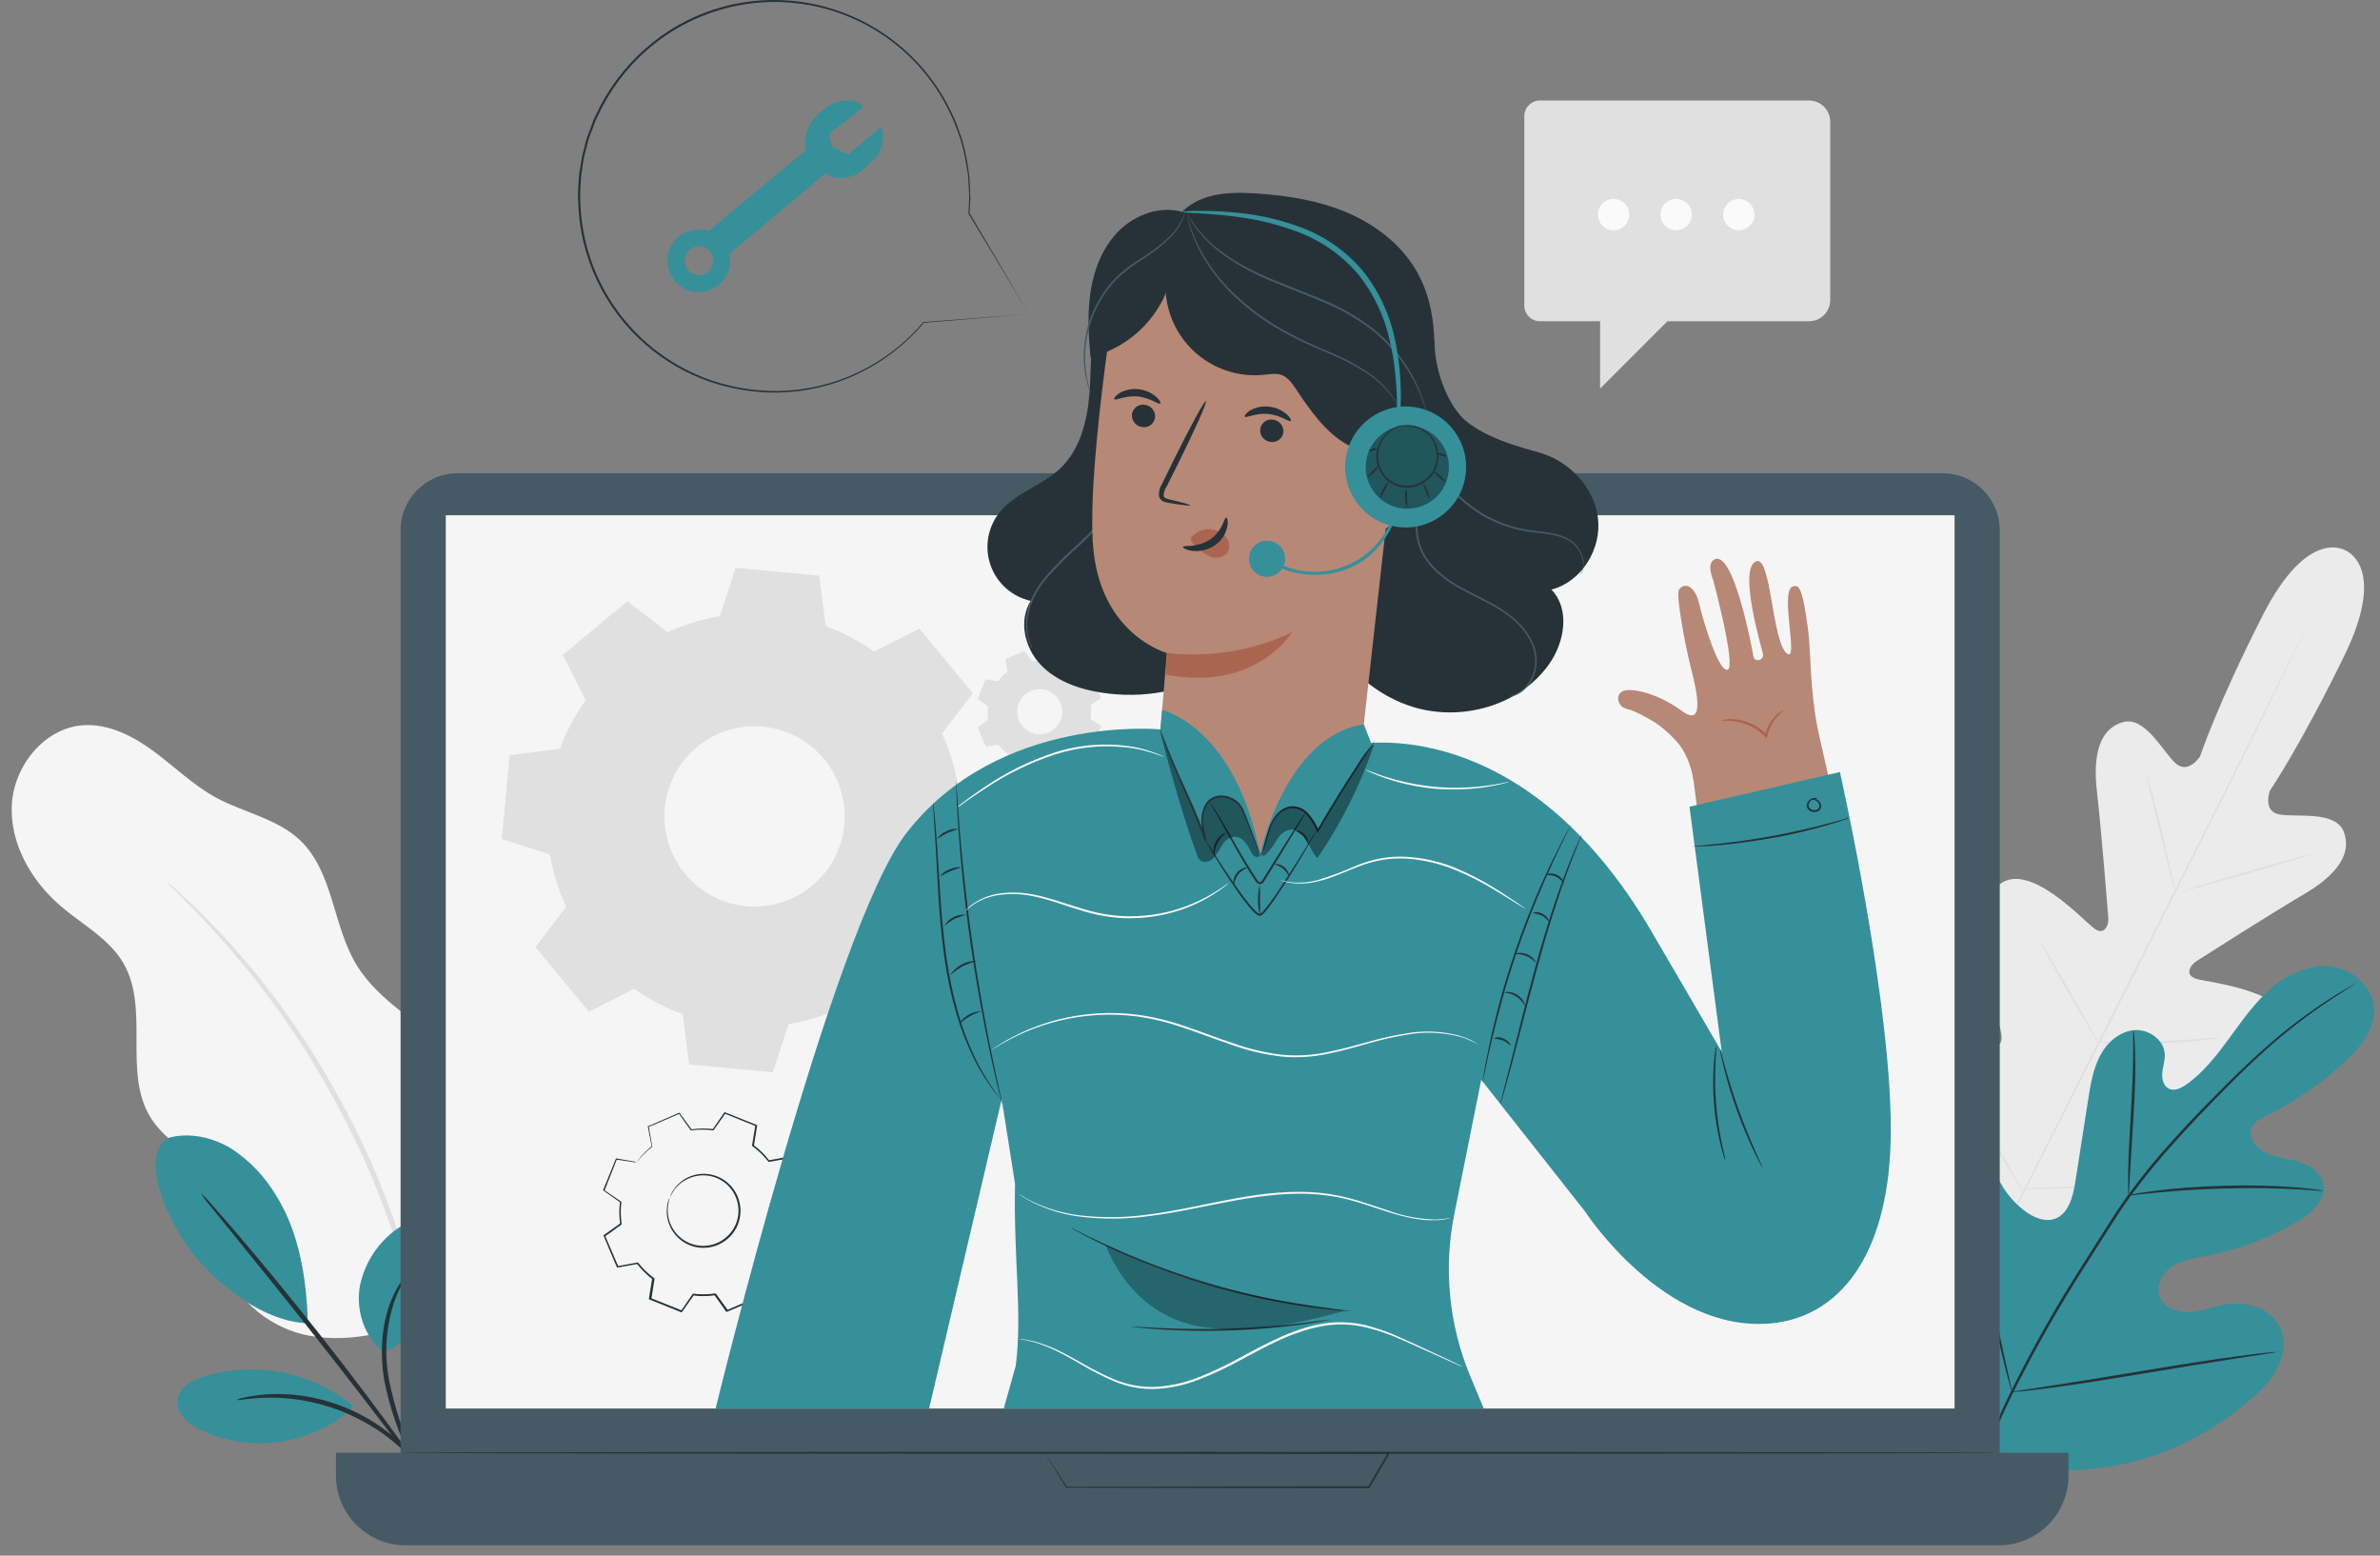 <svg xmlns="http://www.w3.org/2000/svg" width="202" height="132" viewBox="0 0 202 132" fill="none"><rect x="0" y="0" width="202" height="132" fill="#808080" stroke="none"/><path d="M37.319 111.435C40.928 108.917 42.142 105.813 42.555 101.432C42.746 99.234 42.463 97.019 41.726 94.939C40.989 92.859 39.814 90.961 38.28 89.374C35.716 86.753 32.186 85.03 30.274 81.896C28.238 78.57 28.308 74.009 25.48 71.308C23.538 69.456 20.697 68.96 18.335 67.676C16.409 66.628 14.826 65.065 13.063 63.761C11.3 62.457 9.208 61.376 7.022 61.539C3.726 61.788 1.158 65.025 1.001 68.328C0.845 71.631 2.688 74.791 5.209 76.93C7.039 78.483 9.291 79.671 10.488 81.75C12.737 85.652 10.389 91.064 12.817 94.876C14.58 97.653 18.581 98.981 19.137 102.224C19.34 103.418 19 104.632 19.011 105.843C19.041 109.625 22.576 112.675 26.302 113.344C30.027 114.013 33.823 112.848 37.332 111.435" fill="#F5F5F5"></path><path d="M14.167 74.835C14.283 74.996 14.415 75.145 14.563 75.277L15.761 76.481C16.29 76.994 16.928 77.629 17.62 78.414C18.312 79.199 19.16 80.034 19.978 81.075C20.401 81.581 20.843 82.11 21.309 82.662C21.775 83.214 22.197 83.826 22.666 84.438C23.624 85.652 24.526 87.04 25.504 88.477C27.539 91.649 29.347 94.962 30.916 98.389C32.438 101.843 33.714 105.4 34.734 109.034C35.16 110.72 35.599 112.313 35.872 113.837C36.018 114.595 36.205 115.32 36.301 116.032C36.398 116.744 36.511 117.419 36.607 118.071C36.833 119.369 36.91 120.556 37.026 121.597C37.143 122.639 37.203 123.533 37.236 124.258C37.269 124.984 37.312 125.519 37.339 125.952C37.341 126.151 37.364 126.349 37.409 126.544C37.435 126.348 37.443 126.149 37.432 125.952C37.432 125.516 37.432 124.954 37.412 124.252C37.392 123.55 37.379 122.609 37.279 121.564C37.179 120.52 37.133 119.325 36.926 118.018C36.836 117.353 36.741 116.668 36.644 115.962C36.544 115.251 36.378 114.515 36.238 113.754C35.982 112.217 35.573 110.614 35.137 108.914C34.131 105.254 32.855 101.674 31.318 98.203C29.739 94.747 27.91 91.412 25.843 88.224C24.845 86.787 23.933 85.4 22.956 84.189C22.477 83.577 22.038 82.968 21.572 82.419L20.221 80.842C19.383 79.821 18.525 78.986 17.803 78.225C17.081 77.463 16.433 76.837 15.884 76.342L14.626 75.198C14.484 75.063 14.331 74.942 14.167 74.835Z" fill="#E0E0E0"></path><path d="M199.091 46.716C199.091 46.716 195.918 44.617 192.049 52.208C188.181 59.799 186.727 64.183 186.727 64.183C186.727 64.183 185.703 65.773 184.612 64.732C183.521 63.691 182.024 60.74 180.168 61.276C178.242 61.825 177.606 63.974 177.972 67.134C178.338 70.294 178.89 77.239 178.94 77.868C178.99 78.497 178.631 79.395 177.776 78.806C176.921 78.217 171.985 72.722 169.516 75.22C167.048 77.718 169.516 86.347 169.769 87.295C170.022 88.243 169.836 88.649 169.383 88.885C168.931 89.121 167.451 87.115 165.984 85.609C164.517 84.102 162.551 82.615 161.247 84.175C159.943 85.735 159.527 92.211 165.691 102.729L168.864 107.416L174.543 107.1C186.651 105.687 191.567 101.445 192.029 99.476C192.492 97.507 190.117 96.815 188.038 96.559C185.959 96.303 183.461 96.313 183.381 95.814C183.301 95.315 183.507 94.919 184.415 94.55C185.323 94.181 193.703 90.954 194.208 87.481C194.714 84.008 187.359 83.376 186.375 83.047C185.39 82.718 185.899 81.886 186.421 81.554C186.943 81.221 192.828 77.466 195.572 75.859C198.316 74.252 199.647 72.449 198.928 70.58C198.233 68.777 194.977 69.359 193.49 69.113C192.003 68.867 192.655 67.094 192.655 67.094C192.655 67.094 195.249 63.275 198.978 55.624C202.707 47.974 199.025 46.68 199.025 46.68" fill="#EBEBEB"></path><path d="M195.615 53.509C195.615 53.509 195.595 53.565 195.545 53.672C195.496 53.778 195.419 53.941 195.326 54.148C195.123 54.57 194.83 55.179 194.458 55.964C193.699 57.544 192.592 59.819 191.211 62.617C188.447 68.231 184.558 75.955 180.257 84.471C175.956 92.986 172.045 100.704 169.257 106.305L165.961 112.938C165.571 113.716 165.272 114.325 165.062 114.744C164.959 114.944 164.883 115.097 164.826 115.21L164.74 115.366C164.74 115.366 164.76 115.31 164.81 115.203L165.029 114.728C165.232 114.305 165.525 113.693 165.897 112.908C166.652 111.331 167.763 109.056 169.144 106.255C171.908 100.64 175.797 92.917 180.101 84.398C184.405 75.879 188.307 68.168 191.098 62.57L194.395 55.934L195.293 54.131C195.396 53.931 195.472 53.775 195.529 53.665C195.585 53.555 195.615 53.509 195.615 53.509Z" fill="#E0E0E0"></path><path d="M182.083 65.478C182.145 65.6 182.193 65.73 182.227 65.863C182.31 66.113 182.416 66.479 182.559 66.931C182.815 67.836 183.138 69.093 183.467 70.49C183.797 71.888 184.079 73.112 184.299 74.066L184.558 75.147C184.601 75.278 184.628 75.413 184.638 75.55C184.576 75.427 184.528 75.297 184.495 75.164C184.412 74.915 184.306 74.549 184.179 74.096C183.933 73.188 183.627 71.924 183.298 70.53C182.968 69.137 182.666 67.912 182.439 66.961C182.333 66.532 182.243 66.173 182.173 65.88C182.128 65.75 182.097 65.615 182.083 65.478V65.478Z" fill="#E0E0E0"></path><path d="M185.147 75.65C185.147 75.603 187.699 74.825 190.879 73.91C194.059 72.995 196.643 72.293 196.657 72.34C196.67 72.387 194.105 73.165 190.925 74.08C187.745 74.995 185.161 75.696 185.147 75.65Z" fill="#E0E0E0"></path><path d="M177.932 88.429C178.071 88.41 178.211 88.403 178.351 88.409H179.486C180.447 88.409 181.771 88.409 183.231 88.35C184.691 88.29 186.012 88.203 186.97 88.127L188.101 88.037C188.24 88.023 188.381 88.023 188.52 88.037C188.387 88.079 188.25 88.107 188.111 88.12C187.845 88.16 187.446 88.21 186.98 88.263C186.025 88.373 184.705 88.486 183.238 88.539C181.771 88.592 180.444 88.579 179.486 88.539C179.003 88.519 178.617 88.499 178.348 88.479C178.208 88.479 178.068 88.462 177.932 88.429V88.429Z" fill="#E0E0E0"></path><path d="M173.125 79.841C173.212 79.936 173.285 80.043 173.345 80.157L173.894 81.055C174.35 81.813 174.968 82.871 175.644 84.049C176.319 85.226 176.921 86.291 177.35 87.066L177.849 87.99C177.917 88.1 177.971 88.217 178.009 88.34C177.924 88.243 177.85 88.137 177.789 88.024L177.24 87.129C176.785 86.367 176.166 85.309 175.491 84.135C174.815 82.961 174.213 81.897 173.787 81.118C173.591 80.756 173.422 80.453 173.288 80.193C173.22 80.083 173.165 79.965 173.125 79.841V79.841Z" fill="#E0E0E0"></path><path d="M165.339 90.315C165.444 90.443 165.538 90.58 165.618 90.725L166.323 91.869C166.912 92.84 167.717 94.197 168.595 95.684C169.473 97.171 170.258 98.538 170.824 99.523C171.09 99.999 171.309 100.394 171.489 100.697C171.577 100.838 171.651 100.987 171.709 101.143C171.604 101.015 171.51 100.878 171.429 100.734L170.724 99.586C170.135 98.615 169.33 97.258 168.452 95.774C167.574 94.29 166.789 92.92 166.223 91.932L165.558 90.758C165.471 90.618 165.397 90.47 165.339 90.315V90.315Z" fill="#E0E0E0"></path><path d="M171.622 100.841C171.797 100.811 171.974 100.799 172.151 100.804L173.591 100.754C174.809 100.714 176.489 100.651 178.338 100.531C180.188 100.412 181.864 100.259 183.075 100.139L184.512 99.999C184.687 99.974 184.864 99.964 185.041 99.969C184.87 100.018 184.695 100.051 184.518 100.069C184.186 100.122 183.694 100.189 183.091 100.265C181.881 100.415 180.208 100.598 178.351 100.704C176.495 100.811 174.812 100.871 173.595 100.881C172.986 100.881 172.494 100.881 172.151 100.881C171.974 100.884 171.797 100.871 171.622 100.841V100.841Z" fill="#E0E0E0"></path><path d="M130.704 8.526H153.54C154.017 8.526 154.475 8.716 154.812 9.053C155.15 9.391 155.339 9.849 155.339 10.326V25.458C155.339 25.935 155.15 26.393 154.812 26.73C154.475 27.068 154.017 27.257 153.54 27.257H141.525L135.807 32.975V27.257H130.704C130.351 27.257 130.013 27.117 129.763 26.868C129.514 26.618 129.374 26.28 129.374 25.927V9.86C129.373 9.685 129.407 9.512 129.474 9.35C129.541 9.188 129.638 9.041 129.762 8.917C129.886 8.793 130.032 8.695 130.194 8.628C130.356 8.561 130.529 8.526 130.704 8.526V8.526Z" fill="#E0E0E0"></path><path d="M138.281 18.209C138.281 18.473 138.203 18.73 138.057 18.949C137.911 19.168 137.703 19.338 137.46 19.439C137.217 19.539 136.949 19.566 136.691 19.515C136.433 19.463 136.196 19.336 136.01 19.15C135.824 18.964 135.697 18.727 135.646 18.469C135.595 18.211 135.621 17.943 135.722 17.7C135.822 17.457 135.993 17.249 136.212 17.103C136.431 16.957 136.688 16.879 136.951 16.879C137.304 16.879 137.642 17.019 137.892 17.269C138.141 17.518 138.281 17.857 138.281 18.209Z" fill="#FAFAFA"></path><path d="M143.597 18.209C143.597 18.473 143.519 18.73 143.373 18.949C143.227 19.168 143.019 19.338 142.776 19.439C142.533 19.539 142.265 19.566 142.007 19.515C141.749 19.463 141.512 19.336 141.326 19.15C141.14 18.964 141.013 18.727 140.962 18.469C140.91 18.211 140.937 17.943 141.037 17.7C141.138 17.457 141.309 17.249 141.527 17.103C141.746 16.957 142.003 16.879 142.267 16.879C142.619 16.879 142.958 17.019 143.207 17.269C143.457 17.518 143.597 17.857 143.597 18.209Z" fill="#FAFAFA"></path><path d="M148.909 18.209C148.909 18.473 148.831 18.73 148.685 18.949C148.539 19.168 148.331 19.338 148.088 19.439C147.845 19.539 147.577 19.566 147.319 19.515C147.061 19.463 146.824 19.336 146.638 19.15C146.452 18.964 146.325 18.727 146.274 18.469C146.223 18.211 146.249 17.943 146.35 17.7C146.45 17.457 146.621 17.249 146.84 17.103C147.058 16.957 147.316 16.879 147.579 16.879C147.932 16.879 148.27 17.019 148.52 17.269C148.769 17.518 148.909 17.857 148.909 18.209Z" fill="#FAFAFA"></path><path d="M167.803 122.777C162.088 117.218 161.988 108.619 163.479 101.155C163.725 99.908 163.811 98.564 164.58 97.559C165.348 96.555 166.872 96.029 167.906 96.741C168.768 97.333 168.997 98.484 169.373 99.465C169.875 100.774 170.737 101.914 171.858 102.755C172.59 103.297 173.521 103.713 174.396 103.42C175.573 102.998 175.946 101.524 176.142 100.277C176.504 97.948 176.867 95.62 177.233 93.291C177.43 92.044 177.636 90.767 178.215 89.632C178.793 88.498 179.835 87.553 181.075 87.414C182.316 87.274 183.673 88.199 183.736 89.459C183.76 89.985 183.57 90.497 183.52 91.019C183.47 91.542 183.617 92.157 184.086 92.38C184.555 92.603 185.117 92.337 185.549 92.031C187.043 90.98 188.18 89.499 189.262 88.019C190.343 86.539 191.404 85.025 192.794 83.831C194.185 82.637 195.981 81.835 197.784 82.012C199.587 82.188 201.313 83.615 201.479 85.444C201.646 87.274 200.328 88.894 198.978 90.135C196.978 91.978 194.721 93.522 192.279 94.718C191.84 94.935 191.364 95.168 191.138 95.603C190.732 96.392 191.387 97.346 192.162 97.752C193.044 98.214 194.068 98.281 195.023 98.557C195.978 98.833 196.959 99.429 197.178 100.41C197.481 101.767 196.197 102.931 195.003 103.636C192.615 105.048 190.003 106.037 187.279 106.56C186.308 106.747 185.283 106.893 184.448 107.409C183.613 107.924 182.971 108.982 183.277 109.933C183.583 110.885 184.681 111.354 185.672 111.334C186.664 111.314 187.608 110.928 188.58 110.732C190.403 110.366 192.598 110.845 193.453 112.505C194.018 113.596 193.859 114.963 193.303 116.067C192.748 117.172 191.846 118.046 190.911 118.841C187.638 121.619 183.697 123.641 179.492 124.37C175.287 125.098 171.542 124.875 167.826 122.787" fill="#35909A"></path><path d="M166.805 128.332C167.723 124.903 168.967 121.57 170.521 118.379C172.435 114.49 174.572 110.714 176.921 107.07L178.75 104.189C179.353 103.244 179.951 102.31 180.593 101.432C181.826 99.745 183.152 98.128 184.565 96.588C185.896 95.108 187.226 93.754 188.477 92.497C189.728 91.239 190.915 90.095 192.043 89.094C193.811 87.505 195.701 86.06 197.698 84.77C198.406 84.314 198.965 83.978 199.361 83.772L199.797 83.519C199.845 83.489 199.896 83.463 199.95 83.442C199.905 83.478 199.858 83.512 199.81 83.542L199.384 83.812C199.012 84.044 198.459 84.394 197.761 84.859C195.785 86.171 193.911 87.629 192.153 89.22C191.035 90.218 189.857 91.379 188.617 92.64C187.376 93.901 186.059 95.258 184.728 96.738C183.323 98.272 182.004 99.882 180.776 101.561C180.141 102.436 179.549 103.367 178.943 104.312C178.338 105.257 177.736 106.218 177.117 107.183C174.775 110.822 172.637 114.589 170.714 118.466C169.157 121.642 167.902 124.958 166.965 128.369" fill="#263238"></path><path d="M180.663 101.428C180.631 101.246 180.619 101.061 180.626 100.876C180.626 100.52 180.626 100.008 180.626 99.369C180.65 98.099 180.746 96.346 180.859 94.413C180.972 92.48 181.045 90.727 181.052 89.46C181.052 88.825 181.052 88.312 181.052 87.957C181.037 87.772 181.044 87.587 181.072 87.404C181.116 87.584 181.139 87.768 181.142 87.953C181.175 88.306 181.202 88.821 181.218 89.457C181.255 90.727 181.218 92.487 181.095 94.423C180.972 96.359 180.873 98.059 180.793 99.376C180.759 99.971 180.733 100.474 180.713 100.88C180.715 101.064 180.699 101.248 180.663 101.428V101.428Z" fill="#263238"></path><path d="M197.195 101.045C196.973 101.056 196.75 101.046 196.53 101.015C196.111 100.985 195.505 100.939 194.76 100.905C193.263 100.822 191.194 100.786 188.909 100.842C186.624 100.899 184.558 101.045 183.065 101.192C182.32 101.258 181.734 101.331 181.302 101.378C181.082 101.416 180.859 101.432 180.636 101.428C180.844 101.36 181.058 101.312 181.275 101.285C181.688 101.212 182.273 101.115 183.035 101.025C184.528 100.836 186.597 100.666 188.893 100.606C190.848 100.551 192.806 100.595 194.757 100.739C195.505 100.796 196.111 100.866 196.527 100.925C196.753 100.942 196.977 100.982 197.195 101.045V101.045Z" fill="#263238"></path><path d="M170.77 118.116C170.77 118.116 170.734 118.046 170.691 117.903C170.647 117.76 170.584 117.527 170.511 117.278C170.358 116.735 170.155 115.947 169.919 114.949C169.443 112.987 168.874 110.252 168.286 107.229C167.697 104.205 167.155 101.467 166.722 99.495C166.509 98.537 166.333 97.748 166.2 97.166C166.147 96.91 166.1 96.701 166.064 96.531C166.043 96.457 166.032 96.381 166.03 96.305C166.03 96.305 166.067 96.374 166.11 96.518C166.153 96.661 166.217 96.894 166.29 97.143C166.443 97.685 166.646 98.474 166.882 99.471C167.354 101.434 167.926 104.168 168.515 107.195C169.104 110.222 169.646 112.953 170.079 114.926L170.597 117.254C170.654 117.507 170.701 117.72 170.737 117.89C170.758 117.963 170.769 118.039 170.77 118.116V118.116Z" fill="#263238"></path><path d="M193.207 114.72C193.134 114.747 193.058 114.765 192.981 114.773L192.315 114.879L189.91 115.245C187.881 115.558 185.084 116.02 181.994 116.533C178.903 117.045 176.119 117.494 174.073 117.753C173.056 117.89 172.231 117.99 171.658 118.046L170.993 118.109C170.917 118.122 170.84 118.122 170.764 118.109C170.836 118.082 170.912 118.064 170.99 118.056L171.655 117.95L174.057 117.584C176.086 117.271 178.887 116.809 181.977 116.296C185.067 115.784 187.871 115.345 189.91 115.076C190.928 114.939 191.753 114.839 192.325 114.783L192.991 114.72C193.062 114.711 193.135 114.711 193.207 114.72V114.72Z" fill="#263238"></path><path d="M14.33 96.538C16.13 96.056 18.099 96.512 19.682 97.49C21.243 98.527 22.545 99.909 23.488 101.528C25.4 104.585 26.056 108.68 26.119 112.286C22.127 112.099 18.721 108.936 17.098 107.223C14.533 104.515 11.536 98.065 14.33 96.552" fill="#35909A"></path><path d="M32.542 114.713C30.906 113.429 30.184 111.168 30.546 109.118C30.753 108.096 31.162 107.125 31.749 106.262C32.335 105.399 33.088 104.661 33.962 104.092C34.758 103.55 35.745 103.124 36.667 103.404C37.092 103.56 37.467 103.828 37.753 104.179C38.039 104.53 38.226 104.952 38.294 105.4C38.42 106.3 38.306 107.219 37.961 108.061C36.933 110.971 35.406 113.599 32.542 114.74" fill="#35909A"></path><path d="M36.175 126.119C36.012 125.924 35.878 125.707 35.775 125.474C35.546 125.048 35.22 124.423 34.844 123.641C33.821 121.604 33.076 119.439 32.629 117.204C32.156 114.543 32.502 112.062 33.167 110.435C33.414 109.786 33.742 109.171 34.145 108.606C34.279 108.389 34.446 108.194 34.641 108.03C34.711 108.074 33.999 108.912 33.434 110.535C32.746 112.666 32.607 114.936 33.028 117.135C33.474 119.336 34.17 121.479 35.103 123.521C35.792 125.111 36.228 126.093 36.175 126.119Z" fill="#263238"></path><path d="M17.044 101.248C17.36 101.521 17.65 101.822 17.913 102.146C18.451 102.742 19.217 103.616 20.151 104.707C22.017 106.886 24.549 109.943 27.263 113.386C29.977 116.829 32.349 120.006 34.032 122.334C34.874 123.498 35.546 124.446 35.998 125.112C36.25 125.442 36.472 125.794 36.663 126.163C36.373 125.864 36.107 125.543 35.868 125.201L33.8 122.504C32.06 120.222 29.648 117.075 26.94 113.636C24.233 110.196 21.738 107.116 19.928 104.89L17.783 102.246C17.51 101.934 17.263 101.6 17.044 101.248V101.248Z" fill="#263238"></path><path d="M29.841 119.157C28.11 117.798 26.081 116.87 23.92 116.451C21.759 116.033 19.53 116.135 17.417 116.749C16.349 117.082 15.162 117.724 15.055 118.835C14.949 119.946 15.99 120.831 16.994 121.32C19.105 122.321 21.466 122.676 23.778 122.339C26.09 122.001 28.251 120.987 29.987 119.423" fill="#35909A"></path><path d="M20.075 118.785C20.295 118.682 20.529 118.611 20.77 118.575C21.046 118.505 21.326 118.454 21.608 118.422C21.98 118.363 22.354 118.324 22.729 118.306C23.71 118.25 24.694 118.293 25.667 118.436C28.059 118.784 30.337 119.687 32.319 121.07C33.125 121.632 33.871 122.274 34.548 122.986C34.812 123.255 35.06 123.539 35.29 123.838C35.475 124.054 35.644 124.283 35.795 124.523C35.946 124.713 36.068 124.924 36.158 125.148C36.095 125.195 35.523 124.333 34.345 123.186C33.655 122.518 32.907 121.912 32.11 121.376C31.126 120.732 30.082 120.184 28.993 119.74C27.897 119.317 26.761 119.004 25.603 118.805C24.655 118.649 23.694 118.577 22.733 118.592C21.11 118.625 20.092 118.861 20.075 118.785Z" fill="#263238"></path><path d="M74.794 10.774L72.003 13.102L70.646 12.497L70.367 11.346C70.367 11.346 73.361 9.134 73.251 9.017C72.971 8.749 72.609 8.582 72.223 8.545C71.504 8.452 70.777 8.647 70.2 9.087L69.675 9.483C69.193 9.837 68.819 10.318 68.594 10.871C68.369 11.425 68.302 12.03 68.401 12.62C68.406 12.655 68.412 12.689 68.421 12.723L60.148 19.599C59.59 19.414 58.987 19.418 58.433 19.612C57.878 19.806 57.403 20.177 57.082 20.669C56.76 21.161 56.611 21.746 56.657 22.331C56.703 22.917 56.941 23.471 57.334 23.907C57.728 24.344 58.255 24.637 58.833 24.742C59.411 24.848 60.008 24.759 60.53 24.489C61.052 24.22 61.47 23.785 61.72 23.253C61.969 22.721 62.035 22.122 61.908 21.548L70.087 14.682C70.412 14.965 70.831 15.117 71.262 15.108C71.673 15.116 72.082 15.04 72.463 14.886C72.844 14.732 73.19 14.502 73.48 14.21L74.172 13.545C74.516 13.181 74.755 12.732 74.864 12.245C74.974 11.757 74.949 11.249 74.794 10.774V10.774ZM58.828 23.238C58.607 23.14 58.42 22.978 58.291 22.774C58.162 22.569 58.097 22.331 58.103 22.09C58.11 21.848 58.188 21.614 58.328 21.417C58.467 21.22 58.662 21.068 58.888 20.982C59.114 20.896 59.36 20.878 59.595 20.932C59.831 20.986 60.045 21.108 60.211 21.284C60.377 21.46 60.487 21.681 60.528 21.919C60.568 22.157 60.536 22.402 60.438 22.622C60.372 22.77 60.278 22.903 60.161 23.014C60.043 23.125 59.905 23.212 59.754 23.269C59.603 23.326 59.443 23.353 59.281 23.348C59.12 23.342 58.961 23.305 58.814 23.238H58.828Z" fill="#35909A"></path><path d="M87.305 26.641L78.397 27.387L78.427 27.37C76.907 29.189 75.015 30.66 72.878 31.684C70.741 32.709 68.409 33.262 66.039 33.307C64.076 33.335 62.123 33.025 60.264 32.393C58.255 31.704 56.397 30.632 54.796 29.236C53.044 27.715 51.629 25.843 50.643 23.743C49.657 21.642 49.122 19.358 49.071 17.038C49.048 16.735 49.048 16.43 49.071 16.127C49.071 15.824 49.104 15.518 49.118 15.212C49.137 14.906 49.175 14.601 49.234 14.3L49.384 13.379C49.447 13.076 49.533 12.777 49.607 12.478C49.68 12.178 49.75 11.869 49.853 11.576C49.956 11.284 50.066 10.991 50.185 10.698L50.345 10.256C50.398 10.109 50.478 9.97 50.541 9.827C51.535 7.646 52.98 5.701 54.783 4.122C56.47 2.631 58.445 1.503 60.586 0.807C62.727 0.11 64.989 -0.139 67.23 0.074C70.103 0.341 72.858 1.349 75.224 3C77.59 4.652 79.487 6.889 80.728 9.494C80.92 9.858 81.085 10.236 81.221 10.625C81.357 11.007 81.5 11.38 81.627 11.756C81.842 12.489 82.009 13.236 82.129 13.991C82.179 14.357 82.249 14.713 82.278 15.069C82.308 15.425 82.312 15.777 82.328 16.12C82.328 16.293 82.328 16.453 82.355 16.632C82.382 16.812 82.338 16.965 82.332 17.135C82.332 17.467 82.302 17.8 82.285 18.106V18.076C85.442 23.438 87.142 26.322 87.325 26.638L82.202 18.129C82.215 17.814 82.229 17.492 82.242 17.161C82.242 16.995 82.259 16.829 82.262 16.662C82.265 16.496 82.245 16.33 82.235 16.153C82.219 15.821 82.199 15.465 82.182 15.109C82.165 14.753 82.076 14.404 82.026 14.038C81.906 13.289 81.739 12.549 81.523 11.822C81.397 11.45 81.254 11.081 81.114 10.701C80.978 10.317 80.814 9.942 80.625 9.58C79.535 7.278 77.926 5.261 75.923 3.687C73.921 2.113 71.581 1.025 69.087 0.509C66.592 -0.007 64.012 0.063 61.55 0.714C59.087 1.364 56.81 2.578 54.896 4.258C53.114 5.825 51.686 7.753 50.704 9.913C50.638 10.056 50.561 10.189 50.508 10.335L50.349 10.774L50.016 11.643C49.913 11.935 49.856 12.238 49.773 12.534C49.69 12.83 49.613 13.126 49.55 13.426C49.487 13.725 49.46 14.031 49.414 14.331C49.358 14.63 49.32 14.932 49.301 15.235C49.284 15.538 49.267 15.837 49.254 16.14C49.233 16.44 49.233 16.741 49.254 17.041C49.33 20.406 50.432 23.668 52.413 26.389C54.394 29.11 57.159 31.161 60.338 32.266C62.179 32.894 64.114 33.203 66.059 33.181C68.409 33.14 70.724 32.596 72.847 31.587C74.97 30.577 76.852 29.124 78.367 27.327V27.327H78.387L87.305 26.641Z" fill="#263238"></path><path d="M164.879 40.153H38.846C36.169 40.153 33.999 42.323 33.999 45V125.063C33.999 127.739 36.169 129.909 38.846 129.909H164.879C167.556 129.909 169.726 127.739 169.726 125.063V45C169.726 42.323 167.556 40.153 164.879 40.153Z" fill="#455A64"></path><path d="M28.514 123.27H175.564V125.202C175.564 126.773 174.94 128.279 173.829 129.389C172.719 130.499 171.213 131.123 169.643 131.123H34.435C33.657 131.123 32.887 130.97 32.169 130.672C31.451 130.375 30.798 129.939 30.248 129.389C29.698 128.839 29.262 128.186 28.965 127.468C28.667 126.75 28.514 125.98 28.514 125.202V123.27Z" fill="#455A64"></path><path d="M165.894 43.719H37.834V119.514H165.894V43.719Z" fill="#F5F5F5"></path><path d="M88.672 123.27H89.244H90.907L97.111 123.243L117.857 123.2H118.01L117.934 123.333C117.674 123.779 117.392 124.258 117.112 124.744C116.833 125.229 116.52 125.742 116.241 126.234L116.214 126.277H116.164L90.488 126.231H90.465V126.211L89.134 124.025L88.801 123.47L88.692 123.287L88.821 123.48C88.904 123.613 89.024 123.796 89.181 124.035C89.493 124.524 89.956 125.239 90.551 126.171L90.518 126.151L116.194 126.104L116.118 126.147L116.989 124.654C117.272 124.172 117.551 123.689 117.814 123.243L117.887 123.376L97.227 123.33L90.963 123.29H89.264H88.821L88.672 123.27Z" fill="#263238"></path><path fill-rule="evenodd" clip-rule="evenodd" d="M84.693 57.82C84.927 57.509 85.201 57.23 85.508 56.992L85.315 55.931L86.955 55.229L87.587 56.104C87.972 56.052 88.363 56.052 88.748 56.104L89.36 55.219L91.023 55.884L90.854 56.949C91.164 57.183 91.443 57.457 91.682 57.763L92.743 57.571L93.445 59.21L92.57 59.842C92.622 60.228 92.622 60.618 92.57 61.003L93.455 61.619L92.79 63.282L91.729 63.112C91.494 63.424 91.22 63.703 90.914 63.944L91.107 65.002L89.467 65.704L88.835 64.829C88.448 64.88 88.057 64.88 87.67 64.829L87.058 65.717L85.395 65.052L85.565 63.987C85.253 63.754 84.973 63.48 84.733 63.172L83.675 63.365L82.98 61.712L83.855 61.08C83.802 60.695 83.802 60.304 83.855 59.919L82.98 59.304L83.645 57.64L84.71 57.81L84.693 57.82ZM86.47 59.663C86.326 60.013 86.29 60.397 86.365 60.768C86.441 61.138 86.624 61.478 86.893 61.745C87.161 62.011 87.502 62.192 87.873 62.264C88.245 62.337 88.629 62.298 88.978 62.152C89.326 62.006 89.624 61.76 89.833 61.445C90.043 61.13 90.154 60.76 90.153 60.382C90.151 60.004 90.038 59.634 89.828 59.32C89.617 59.007 89.317 58.762 88.968 58.618C88.735 58.523 88.486 58.474 88.234 58.474C87.983 58.475 87.734 58.525 87.502 58.622C87.27 58.719 87.059 58.861 86.882 59.04C86.705 59.218 86.565 59.43 86.47 59.663V59.663Z" fill="#E0E0E0"></path><path fill-rule="evenodd" clip-rule="evenodd" d="M78.044 92.214C78.721 91.311 79.514 90.501 80.402 89.806L79.84 86.732L84.593 84.706L86.426 87.238C87.543 87.075 88.676 87.061 89.796 87.198L91.569 84.63L96.365 86.559L95.87 89.639C96.773 90.316 97.583 91.109 98.278 91.998L101.352 91.439L103.378 96.206L100.846 98.035C101.01 99.152 101.022 100.285 100.883 101.405L103.454 103.181L101.525 107.974L98.445 107.479C97.768 108.383 96.975 109.192 96.086 109.887L96.645 112.961L91.891 114.99L90.062 112.458C88.945 112.62 87.812 112.633 86.692 112.495L84.919 115.063L80.123 113.137L80.618 110.053C79.714 109.378 78.904 108.585 78.21 107.695L75.136 108.257L73.107 103.504L75.639 101.671C75.477 100.556 75.464 99.423 75.602 98.305L73.034 96.538L74.96 91.742L78.044 92.237V92.214ZM83.186 97.556C82.777 98.574 82.679 99.69 82.904 100.763C83.129 101.837 83.668 102.819 84.451 103.587C85.235 104.354 86.229 104.872 87.307 105.074C88.385 105.277 89.498 105.156 90.507 104.725C91.516 104.295 92.374 103.575 92.974 102.656C93.574 101.738 93.888 100.662 93.876 99.566C93.864 98.469 93.528 97.4 92.909 96.495C92.289 95.59 91.416 94.888 90.398 94.479C89.722 94.208 88.999 94.073 88.271 94.081C87.543 94.089 86.823 94.241 86.153 94.527C85.484 94.814 84.877 95.229 84.368 95.75C83.859 96.271 83.457 96.887 83.186 97.563V97.556Z" fill="#F5F5F5"></path><path d="M56.868 101.578C56.942 101.34 57.054 101.115 57.2 100.913C57.6 100.336 58.188 99.915 58.864 99.722C59.368 99.576 59.901 99.56 60.413 99.677C60.925 99.793 61.4 100.038 61.791 100.388C62.021 100.587 62.218 100.82 62.376 101.08C62.544 101.348 62.669 101.641 62.746 101.948C62.916 102.597 62.873 103.284 62.622 103.907C62.372 104.53 61.928 105.056 61.355 105.407C60.827 105.737 60.211 105.9 59.589 105.876C59.026 105.856 58.478 105.684 58.005 105.377C57.506 105.053 57.11 104.592 56.865 104.048C56.62 103.505 56.537 102.903 56.625 102.314C56.66 102.061 56.735 101.816 56.848 101.588C56.783 101.831 56.731 102.076 56.692 102.324C56.614 103.002 56.763 103.686 57.117 104.27C57.376 104.698 57.739 105.054 58.171 105.307C58.603 105.559 59.092 105.699 59.592 105.713C60.179 105.73 60.758 105.573 61.255 105.261C61.798 104.93 62.22 104.434 62.46 103.845C62.699 103.257 62.744 102.607 62.586 101.991C62.442 101.415 62.131 100.896 61.691 100.497C61.293 100.141 60.807 99.895 60.284 99.786C59.827 99.692 59.354 99.707 58.904 99.829C58.24 100.002 57.655 100.394 57.24 100.94C56.978 101.329 56.888 101.588 56.868 101.578Z" fill="#263238"></path><path d="M54.041 98.624H53.934L53.601 98.581L52.324 98.391L52.354 98.372L51.303 101.033L51.286 100.979L52.713 101.954L52.737 101.974V102.004C52.664 102.619 52.673 103.241 52.763 103.853V103.887L52.733 103.91L51.336 104.925L51.356 104.851L52.487 107.476L52.411 107.436L54.11 107.123H54.154L54.18 107.16C54.564 107.647 55.012 108.08 55.511 108.447L55.551 108.474V108.52C55.468 109.049 55.374 109.631 55.281 110.227L55.231 110.14L57.892 111.205L57.796 111.235L58.777 109.811L58.804 109.771H58.854C59.466 109.845 60.086 109.837 60.697 109.748H60.746L60.776 109.788L61.791 111.188L61.688 111.162L64.319 110.037L64.266 110.134C64.166 109.595 64.063 109.016 63.956 108.434V108.381L63.996 108.347C64.482 107.969 64.915 107.527 65.284 107.034V107.034L65.317 106.99H65.37L67.077 107.266L66.98 107.32C67.339 106.433 67.695 105.546 68.048 104.658L68.078 104.762L66.657 103.764L66.614 103.734V103.684C66.689 103.071 66.682 102.452 66.594 101.841V101.791L66.638 101.761L68.038 100.763L68.008 100.863L66.89 98.232L66.98 98.282L65.277 98.588H65.231L65.201 98.548C64.816 98.061 64.369 97.626 63.87 97.257L63.833 97.231V97.184C63.93 96.599 64.02 96.033 64.109 95.478L64.156 95.558L61.495 94.486L61.575 94.463L60.577 95.88L60.554 95.913H60.517C59.903 95.831 59.281 95.831 58.667 95.913H58.634L58.614 95.887C58.248 95.378 57.916 94.919 57.616 94.483L57.676 94.5L55.038 95.627L55.062 95.584C55.181 96.249 55.281 96.822 55.361 97.287V97.304C54.992 97.591 54.65 97.912 54.34 98.262L54.117 98.528L54.041 98.614C54.059 98.581 54.08 98.548 54.104 98.518C54.15 98.455 54.22 98.362 54.317 98.242C54.615 97.882 54.949 97.553 55.315 97.261V97.287C55.225 96.825 55.122 96.266 54.982 95.587V95.558H55.012L57.636 94.423H57.676L57.7 94.456L58.717 95.853L58.661 95.83C59.283 95.738 59.915 95.729 60.54 95.804L60.484 95.83C60.793 95.378 61.116 94.906 61.462 94.406L61.492 94.363L61.541 94.383L64.203 95.444L64.259 95.464V95.521C64.169 96.076 64.08 96.642 63.986 97.227L63.956 97.154C64.463 97.536 64.917 97.984 65.307 98.485L65.231 98.458L66.93 98.145H66.993L67.02 98.205C67.382 99.061 67.756 99.937 68.144 100.833L68.171 100.896L68.115 100.936L66.717 101.934L66.751 101.854C66.842 102.479 66.849 103.114 66.771 103.74L66.734 103.661L68.158 104.642L68.214 104.682L68.188 104.745L67.123 107.406L67.097 107.469H67.027L65.32 107.197L65.407 107.16C65.024 107.665 64.577 108.118 64.076 108.507L64.106 108.421C64.213 109.006 64.319 109.585 64.419 110.12V110.19L64.352 110.177L61.721 111.298L61.658 111.325L61.618 111.271L60.62 109.868L60.7 109.904C60.075 109.993 59.441 109.998 58.814 109.921L58.894 109.888L57.896 111.308L57.859 111.361L57.799 111.338L55.138 110.267L55.078 110.243V110.18C55.175 109.588 55.271 109.006 55.354 108.477L55.384 108.55C54.884 108.167 54.437 107.72 54.054 107.22L54.124 107.246L52.424 107.552H52.371L52.347 107.503C51.955 106.578 51.583 105.7 51.233 104.868L51.213 104.825L51.253 104.795L52.657 103.797L52.633 103.853C52.545 103.23 52.539 102.599 52.617 101.974L52.64 102.024L51.223 101.026L51.193 101.006V100.973C51.636 99.895 51.998 99.004 52.274 98.312V98.292H52.294L53.558 98.508L53.891 98.568L54.041 98.624Z" fill="#263238"></path><path fill-rule="evenodd" clip-rule="evenodd" d="M47.528 63.521C48.069 62.059 48.805 60.678 49.716 59.413L47.764 55.571L53.249 51.02L56.665 53.648C58.076 52.994 59.569 52.532 61.103 52.275L62.433 48.18L69.528 48.845L70.087 53.116C71.544 53.656 72.922 54.388 74.185 55.291L78.027 53.342L82.574 58.828L79.95 62.24C80.599 63.65 81.059 65.14 81.317 66.671L85.409 68.002L84.743 75.097L80.472 75.652C79.943 77.114 79.221 78.498 78.323 79.767L80.273 83.609L74.787 88.16L71.371 85.535C69.957 86.184 68.463 86.641 66.927 86.892L65.597 90.987L58.501 90.322L57.943 86.054C56.481 85.521 55.097 84.797 53.828 83.898L49.989 85.848L45.439 80.362L48.053 76.95C47.401 75.538 46.939 74.046 46.679 72.512L42.588 71.182L43.253 64.087L47.521 63.528L47.528 63.521ZM56.426 68.557C56.284 70.064 56.593 71.58 57.312 72.912C58.032 74.243 59.131 75.332 60.47 76.039C61.809 76.746 63.327 77.04 64.833 76.883C66.338 76.727 67.764 76.128 68.929 75.161C70.094 74.194 70.946 72.903 71.377 71.452C71.808 70.001 71.799 68.454 71.35 67.008C70.902 65.562 70.035 64.281 68.858 63.329C67.682 62.376 66.249 61.793 64.742 61.655C62.724 61.47 60.715 62.093 59.157 63.386C57.597 64.68 56.615 66.54 56.426 68.557Z" fill="#E0E0E0"></path><path d="M169.726 123.27C169.726 123.317 139.339 123.353 101.867 123.353C64.396 123.353 34.009 123.317 34.009 123.27C34.009 123.224 64.389 123.19 101.867 123.19C139.346 123.19 169.726 123.227 169.726 123.27Z" fill="#263238"></path><path d="M96.725 21.293C94.632 22.211 93.415 24.47 92.959 26.708C92.504 28.947 92.65 31.262 92.454 33.541C92.257 35.819 91.632 38.198 89.969 39.764C88.419 41.228 86.14 41.824 84.82 43.497C84.327 44.12 84.001 44.857 83.871 45.641C83.742 46.425 83.813 47.228 84.079 47.977C84.345 48.725 84.797 49.393 85.392 49.919C85.987 50.446 86.706 50.812 87.481 50.984C86.436 52.648 86.959 54.946 88.296 56.373C89.633 57.8 91.592 58.482 93.525 58.775C96.924 59.294 100.55 58.721 103.421 56.829C106.292 54.936 108.301 51.65 108.294 48.214" fill="#263238"></path><path d="M87.66 55.083C87.499 54.856 87.375 54.606 87.291 54.341C87.056 53.617 87.011 52.845 87.158 52.099C87.255 51.583 87.416 51.081 87.637 50.605C87.903 50.067 88.226 49.559 88.598 49.088C89.486 48.05 90.447 47.077 91.476 46.178C92.474 45.255 93.409 44.266 94.273 43.217C94.981 42.362 95.582 41.425 96.066 40.426C96.388 39.752 96.631 39.044 96.791 38.314C96.855 38.058 96.871 37.852 96.901 37.715C96.908 37.644 96.924 37.574 96.948 37.506C96.955 37.577 96.955 37.648 96.948 37.719C96.928 37.858 96.921 38.068 96.868 38.328C96.731 39.07 96.501 39.792 96.183 40.476C95.711 41.492 95.115 42.444 94.406 43.31C93.545 44.374 92.609 45.374 91.606 46.304C90.58 47.197 89.62 48.162 88.731 49.191C88.36 49.649 88.04 50.145 87.777 50.672C87.553 51.133 87.388 51.622 87.288 52.125C87.132 52.856 87.159 53.614 87.368 54.331C87.45 54.587 87.548 54.838 87.66 55.083V55.083Z" fill="#455A64"></path><path d="M121.746 28.808C121.746 31.881 123.163 34.699 124.437 35.736C126.243 37.2 128.891 37.909 130.634 38.398C133.175 39.106 135.291 41.331 135.624 43.953C135.956 46.574 134.227 49.371 131.672 50.03C133.278 51.67 132.799 54.491 131.479 56.35C128.974 59.906 123.975 61.273 119.837 59.956C115.699 58.639 112.518 54.966 111.274 50.798" fill="#263238"></path><path d="M128.066 59.084C128.417 59.008 128.75 58.862 129.044 58.655C129.383 58.407 129.663 58.087 129.862 57.717C130.134 57.232 130.284 56.689 130.301 56.134C130.298 55.461 130.12 54.801 129.786 54.218C129.401 53.545 128.895 52.951 128.292 52.465C127.031 51.404 125.318 50.742 123.662 49.803C122.846 49.344 122.105 48.762 121.466 48.077C121.163 47.746 120.905 47.377 120.698 46.979C120.502 46.597 120.356 46.191 120.266 45.772C120.118 44.996 120.082 44.203 120.159 43.417C120.216 42.682 120.309 42.006 120.372 41.384C120.516 40.413 120.5 39.424 120.325 38.457C120.282 38.291 120.242 38.145 120.206 38.011C120.169 37.878 120.116 37.782 120.086 37.695C120.049 37.61 120.017 37.522 119.99 37.433C120.04 37.511 120.082 37.595 120.116 37.682C120.152 37.769 120.209 37.868 120.252 37.995L120.389 38.444C120.591 39.416 120.624 40.415 120.488 41.398C120.432 42.02 120.345 42.698 120.296 43.427C120.224 44.205 120.264 44.989 120.415 45.755C120.598 46.59 121.003 47.36 121.586 47.984C122.215 48.656 122.943 49.227 123.745 49.677C125.385 50.618 127.108 51.29 128.402 52.378C129.016 52.878 129.531 53.49 129.919 54.181C130.262 54.789 130.439 55.478 130.431 56.177C130.409 56.75 130.245 57.309 129.955 57.803C129.742 58.178 129.448 58.501 129.094 58.748C128.869 58.899 128.621 59.011 128.359 59.081C128.261 59.092 128.163 59.093 128.066 59.084V59.084Z" fill="#455A64"></path><path d="M134.054 48.829C134.237 48.58 134.346 48.283 134.366 47.974C134.377 47.613 134.295 47.255 134.127 46.936C133.914 46.51 133.588 46.15 133.185 45.895C132.678 45.61 132.122 45.424 131.545 45.346C130.927 45.236 130.252 45.196 129.55 45.087C128.009 44.84 126.541 44.26 125.249 43.387C123.953 42.515 122.867 41.366 122.069 40.024C121.426 38.927 120.984 37.724 120.765 36.471C120.61 35.63 120.564 34.773 120.628 33.92C120.643 33.689 120.67 33.459 120.708 33.231C120.714 33.151 120.73 33.072 120.755 32.995C120.771 32.995 120.715 33.328 120.691 33.926C120.602 36.037 121.126 38.128 122.198 39.947C122.992 41.264 124.064 42.391 125.338 43.25C126.613 44.108 128.057 44.684 129.573 44.937C130.271 45.05 130.95 45.096 131.569 45.21C132.156 45.297 132.721 45.497 133.232 45.798C133.65 46.066 133.985 46.447 134.197 46.896C134.364 47.231 134.44 47.604 134.416 47.977C134.397 48.213 134.321 48.441 134.197 48.642C134.153 48.706 134.11 48.752 134.084 48.785L134.054 48.829Z" fill="#455A64"></path><path d="M98.218 64.842C98.657 60.249 99.033 55.405 99.033 55.405C99.033 55.405 93.215 53.842 92.75 46.002C92.304 38.527 95.188 21.649 95.188 21.649C104.046 19.015 113.906 22.314 119.304 29.729L115.133 66.984C114.651 71.309 110.546 74.336 105.919 73.78C101.249 73.218 97.802 69.22 98.218 64.842Z" fill="#B78876"></path><path d="M96.073 35.141C96.046 35.398 96.12 35.656 96.28 35.859C96.439 36.063 96.671 36.196 96.928 36.232C97.052 36.255 97.181 36.252 97.305 36.225C97.429 36.197 97.546 36.145 97.649 36.071C97.752 35.997 97.84 35.903 97.906 35.795C97.972 35.687 98.016 35.566 98.035 35.44C98.062 35.183 97.988 34.926 97.828 34.722C97.669 34.519 97.436 34.385 97.18 34.349C97.055 34.327 96.927 34.329 96.803 34.357C96.679 34.385 96.562 34.437 96.459 34.511C96.356 34.585 96.268 34.678 96.202 34.787C96.135 34.895 96.092 35.016 96.073 35.141Z" fill="#263238"></path><path d="M94.576 33.874C94.686 34.017 95.491 33.541 96.555 33.641C97.62 33.741 98.348 34.359 98.478 34.24C98.541 34.186 98.438 33.944 98.122 33.661C97.692 33.296 97.16 33.073 96.599 33.022C96.047 32.965 95.491 33.081 95.008 33.355C94.656 33.588 94.523 33.81 94.576 33.874Z" fill="#263238"></path><path d="M106.957 36.402C106.93 36.66 107.005 36.917 107.165 37.121C107.325 37.325 107.558 37.458 107.815 37.493C107.94 37.516 108.068 37.513 108.192 37.485C108.316 37.458 108.433 37.405 108.537 37.332C108.64 37.258 108.727 37.164 108.794 37.056C108.86 36.947 108.904 36.827 108.923 36.701C108.949 36.444 108.875 36.187 108.716 35.983C108.556 35.779 108.324 35.646 108.068 35.61C107.943 35.587 107.814 35.59 107.69 35.617C107.566 35.645 107.449 35.697 107.345 35.771C107.242 35.845 107.154 35.939 107.087 36.047C107.02 36.156 106.976 36.276 106.957 36.402Z" fill="#263238"></path><path d="M105.653 35.354C105.763 35.497 106.568 35.022 107.632 35.125C108.697 35.228 109.425 35.84 109.555 35.72C109.615 35.67 109.515 35.424 109.199 35.141C108.769 34.777 108.237 34.554 107.675 34.503C107.124 34.445 106.568 34.561 106.085 34.835C105.733 35.068 105.6 35.291 105.653 35.354Z" fill="#263238"></path><path d="M101.009 42.874C101.009 42.815 100.37 42.635 99.309 42.392C99.04 42.336 98.79 42.256 98.76 42.059C98.767 41.776 98.858 41.501 99.023 41.271L100.021 39.275C101.428 36.438 102.476 34.093 102.35 34.036C102.223 33.98 101.002 36.238 99.595 39.076C99.263 39.778 98.93 40.443 98.617 41.072C98.415 41.383 98.329 41.754 98.371 42.123C98.4 42.223 98.452 42.316 98.523 42.393C98.594 42.47 98.682 42.529 98.78 42.565C98.927 42.621 99.08 42.658 99.236 42.675C100.33 42.864 100.999 42.934 101.009 42.874Z" fill="#263238"></path><path d="M99.033 55.406C102.662 55.82 106.335 55.218 109.641 53.666C109.641 53.666 106.597 58.722 98.947 57.239L99.033 55.406Z" fill="#AA6550"></path><path d="M101.209 45.486C101.436 45.251 101.72 45.078 102.033 44.982C102.346 44.887 102.678 44.873 102.998 44.941C103.231 44.986 103.453 45.078 103.65 45.209C103.847 45.342 104.015 45.511 104.146 45.709C104.271 45.901 104.334 46.127 104.326 46.356C104.318 46.586 104.24 46.807 104.103 46.99C103.913 47.165 103.675 47.278 103.42 47.316C103.165 47.354 102.905 47.315 102.672 47.203C102.187 46.976 101.752 46.655 101.392 46.258C101.281 46.165 101.189 46.052 101.119 45.926C101.085 45.863 101.071 45.792 101.078 45.721C101.086 45.651 101.114 45.584 101.159 45.53" fill="#AA6550"></path><path d="M104.073 43.919C103.9 43.893 103.783 45.047 102.712 45.772C101.641 46.497 100.424 46.248 100.401 46.407C100.377 46.477 100.653 46.66 101.172 46.74C101.848 46.817 102.529 46.652 103.095 46.275C103.64 45.913 104.022 45.353 104.159 44.714C104.269 44.219 104.153 43.919 104.073 43.919Z" fill="#263238"></path><path d="M115.632 37.965C116.476 37.869 117.33 38.008 118.1 38.367C118.484 38.548 118.829 38.802 119.114 39.116C119.4 39.43 119.62 39.797 119.763 40.197C120.007 41.018 119.928 41.9 119.544 42.665C119.158 43.423 118.608 44.085 117.934 44.604C117.476 45.008 116.929 45.298 116.337 45.449C116.041 45.523 115.731 45.522 115.435 45.446C115.14 45.37 114.868 45.221 114.644 45.014" fill="#B78876"></path><path d="M115.595 43.015C115.499 43.035 115.808 43.57 116.593 43.441C117.007 43.339 117.366 43.08 117.591 42.719C117.859 42.315 118.046 41.863 118.14 41.388C118.248 40.884 118.175 40.358 117.934 39.901C117.831 39.708 117.685 39.54 117.509 39.411C117.332 39.281 117.128 39.193 116.913 39.153C116.138 39.06 115.842 39.575 115.915 39.599C115.988 39.622 116.301 39.419 116.796 39.599C117.292 39.778 117.688 40.453 117.501 41.262C117.315 42.07 116.923 42.845 116.45 42.995C115.978 43.145 115.655 42.952 115.595 43.015Z" fill="#AA6550"></path><path d="M98.92 24.949C98.339 26.27 97.462 27.441 96.358 28.371C95.254 29.301 93.951 29.966 92.55 30.314C92.387 28.409 92.274 26.479 92.587 24.59C92.899 22.7 93.665 20.841 95.042 19.514C96.419 18.186 98.458 17.471 100.307 17.964" fill="#263238"></path><path d="M99.453 21.45C98.97 22.663 98.809 23.981 98.986 25.276C99.162 26.57 99.669 27.797 100.458 28.837C101.247 29.878 102.291 30.698 103.49 31.217C104.688 31.736 106 31.938 107.299 31.801C107.805 31.748 108.337 31.648 108.81 31.831C109.282 32.014 109.651 32.496 109.954 32.956C111.185 34.795 112.485 36.708 114.425 37.772C116.364 38.837 119.138 38.73 120.435 36.937C121.064 36.066 121.25 34.958 121.397 33.894C121.889 30.311 122.092 26.462 120.382 23.276C119.115 20.904 116.886 19.144 114.421 18.077C111.956 17.009 109.255 16.583 106.571 16.413C105.014 16.317 103.401 16.314 101.954 16.906C100.507 17.498 99.26 18.808 99.176 20.369" fill="#263238"></path><path d="M121.054 34.905C121.017 34.82 120.986 34.732 120.961 34.642C120.908 34.469 120.818 34.213 120.701 33.891C120.356 32.975 119.915 32.097 119.388 31.273C118.602 30.055 117.629 28.969 116.504 28.056C115.095 26.974 113.539 26.098 111.883 25.455C110.14 24.723 108.434 24.124 106.94 23.422C105.606 22.824 104.353 22.058 103.211 21.144C102.446 20.522 101.78 19.787 101.235 18.965C101.089 18.741 100.957 18.508 100.84 18.267C100.792 18.186 100.753 18.102 100.723 18.014C100.777 18.09 100.825 18.171 100.87 18.253C100.998 18.482 101.138 18.704 101.289 18.919C101.847 19.72 102.52 20.436 103.284 21.044C104.425 21.939 105.673 22.688 107 23.273C108.487 23.961 110.193 24.56 111.943 25.292C113.613 25.943 115.182 26.83 116.6 27.926C117.734 28.855 118.709 29.962 119.487 31.203C120.009 32.04 120.436 32.933 120.761 33.864C120.871 34.197 120.951 34.453 120.991 34.632C121.02 34.721 121.041 34.813 121.054 34.905V34.905Z" fill="#455A64"></path><path d="M118.656 34.483C118.605 34.414 118.562 34.341 118.526 34.264C118.44 34.12 118.313 33.908 118.127 33.651C117.595 32.936 116.948 32.312 116.214 31.805C115.112 31.068 113.934 30.449 112.701 29.959C112.013 29.663 111.284 29.357 110.546 29.005C109.808 28.652 109.052 28.259 108.307 27.814C106.896 26.983 105.595 25.977 104.435 24.82C103.49 23.874 102.675 22.806 102.014 21.643C101.571 20.859 101.214 20.029 100.949 19.168C100.863 18.862 100.8 18.623 100.77 18.46C100.746 18.377 100.73 18.293 100.723 18.207C100.757 18.285 100.782 18.367 100.8 18.45C100.843 18.613 100.916 18.846 101.013 19.148C101.298 19.995 101.668 20.811 102.117 21.583C102.785 22.728 103.6 23.78 104.542 24.713C105.699 25.858 106.993 26.855 108.394 27.684C109.132 28.126 109.881 28.519 110.616 28.875C111.351 29.231 112.073 29.54 112.761 29.833C114.001 30.331 115.181 30.965 116.281 31.722C117.019 32.243 117.662 32.888 118.18 33.628C118.318 33.83 118.443 34.041 118.553 34.26C118.592 34.332 118.627 34.406 118.656 34.483V34.483Z" fill="#455A64"></path><path d="M92.577 33.378C92.547 33.321 92.523 33.261 92.504 33.199C92.46 33.082 92.394 32.906 92.321 32.676C92.135 32.026 92.024 31.356 91.988 30.681C91.887 28.411 92.594 26.178 93.984 24.381C94.375 23.871 94.821 23.407 95.314 22.997C95.797 22.604 96.292 22.272 96.765 21.959C97.622 21.444 98.426 20.845 99.166 20.173C99.658 19.713 100.057 19.164 100.344 18.556C100.537 18.12 100.58 17.854 100.597 17.858C100.596 17.923 100.586 17.988 100.567 18.05C100.526 18.23 100.471 18.407 100.404 18.579C100.132 19.204 99.74 19.769 99.25 20.242C98.515 20.933 97.711 21.546 96.851 22.072C96.356 22.394 95.878 22.74 95.418 23.11C94.933 23.514 94.494 23.969 94.107 24.467C93.357 25.432 92.802 26.534 92.47 27.71C92.194 28.67 92.07 29.666 92.101 30.664C92.127 31.337 92.221 32.006 92.381 32.66C92.441 32.882 92.49 33.058 92.53 33.189C92.554 33.25 92.569 33.313 92.577 33.378V33.378Z" fill="#455A64"></path><path d="M111.64 48.769C109.827 48.789 108.068 48.144 106.697 46.956L106.91 46.72C108.083 47.777 109.579 48.407 111.155 48.507C112.731 48.608 114.295 48.172 115.593 47.272C116.89 46.372 117.845 45.06 118.304 43.549C118.762 42.037 118.696 40.416 118.117 38.947L118.413 38.83C118.972 40.371 119.017 42.051 118.541 43.619C118.065 45.187 117.093 46.559 115.772 47.529C114.552 48.351 113.111 48.783 111.64 48.769V48.769Z" fill="#35909A"></path><path d="M107.535 48.949C108.382 48.949 109.069 48.262 109.069 47.415C109.069 46.568 108.382 45.882 107.535 45.882C106.689 45.882 106.002 46.568 106.002 47.415C106.002 48.262 106.689 48.949 107.535 48.949Z" fill="#35909A"></path><path d="M124.37 40.442C124.822 37.644 122.92 35.009 120.121 34.557C117.323 34.105 114.688 36.008 114.236 38.806C113.784 41.605 115.687 44.239 118.485 44.691C121.284 45.143 123.918 43.24 124.37 40.442Z" fill="#35909A"></path><path d="M118.476 38.91C118.44 38.477 118.449 38.041 118.503 37.609L118.563 36.089C118.563 35.497 118.589 34.822 118.563 34.077C118.563 33.704 118.536 33.315 118.516 32.913C118.496 32.51 118.453 32.088 118.413 31.652C118.373 31.216 118.296 30.774 118.24 30.321C118.197 30.095 118.153 29.862 118.11 29.629C118.067 29.396 118.02 29.157 117.957 28.921C117.514 26.852 116.594 24.916 115.269 23.266C113.895 21.657 112.135 20.423 110.153 19.68C108.529 19.066 106.839 18.642 105.117 18.416C103.64 18.21 102.433 18.147 101.601 18.084C101.166 18.092 100.732 18.057 100.304 17.977C100.734 17.906 101.169 17.878 101.605 17.894C102.792 17.884 103.979 17.94 105.16 18.064C106.923 18.245 108.656 18.645 110.32 19.254C112.384 20.003 114.218 21.275 115.642 22.947C117.015 24.657 117.958 26.671 118.393 28.821C118.453 29.064 118.499 29.307 118.539 29.55C118.579 29.792 118.619 30.025 118.659 30.258C118.712 30.73 118.785 31.183 118.812 31.625C118.839 32.068 118.882 32.497 118.885 32.906C118.889 33.315 118.912 33.711 118.885 34.087C118.885 34.842 118.842 35.52 118.809 36.116C118.775 36.711 118.716 37.22 118.666 37.639C118.643 38.068 118.58 38.493 118.476 38.91Z" fill="#35909A"></path><g opacity="0.4"><path d="M120.806 42.892C122.607 42.141 123.457 40.072 122.705 38.271C121.953 36.471 119.885 35.621 118.084 36.372C116.284 37.124 115.434 39.193 116.185 40.993C116.937 42.794 119.006 43.644 120.806 42.892Z" fill="black"></path></g><path d="M118.283 36.332C118.333 36.299 118.387 36.272 118.443 36.252C118.6 36.186 118.764 36.137 118.932 36.105C119.561 35.998 120.207 36.108 120.765 36.418C121.153 36.631 121.478 36.943 121.706 37.323C121.963 37.761 122.093 38.262 122.082 38.77C122.074 39.212 121.955 39.646 121.737 40.031C121.519 40.416 121.208 40.741 120.833 40.976C120.458 41.211 120.03 41.348 119.588 41.376C119.147 41.404 118.705 41.321 118.303 41.135C117.795 40.886 117.381 40.479 117.126 39.974C116.888 39.524 116.783 39.015 116.823 38.507C116.869 38.068 117.018 37.646 117.259 37.276C117.587 36.727 118.109 36.321 118.722 36.139C118.888 36.093 119.06 36.073 119.231 36.079C119.291 36.081 119.35 36.09 119.408 36.105C119.183 36.106 118.959 36.137 118.742 36.199C118.16 36.4 117.669 36.805 117.362 37.34C117.115 37.718 116.975 38.157 116.957 38.608C116.94 39.06 117.045 39.508 117.262 39.904C117.506 40.376 117.896 40.756 118.373 40.989C118.895 41.219 119.477 41.27 120.031 41.136C120.585 41.001 121.079 40.687 121.437 40.243C121.753 39.815 121.927 39.299 121.936 38.767C121.953 38.287 121.838 37.811 121.603 37.393C121.392 37.029 121.088 36.728 120.721 36.521C120.189 36.212 119.569 36.087 118.958 36.169C118.73 36.209 118.505 36.263 118.283 36.332V36.332Z" fill="#263238"></path><path d="M119.414 43.104C119.293 42.843 119.239 42.556 119.255 42.269C119.217 41.986 119.247 41.697 119.344 41.428C119.408 41.701 119.433 41.982 119.418 42.263C119.457 42.542 119.456 42.825 119.414 43.104V43.104Z" fill="#263238"></path><path d="M121.363 42.419C121.07 41.967 120.873 41.46 120.785 40.929C121.078 41.38 121.275 41.888 121.363 42.419V42.419Z" fill="#263238"></path><path d="M122.677 40.883C122.647 40.916 122.405 40.746 122.135 40.504C121.866 40.261 121.676 40.035 121.706 40.001C121.736 39.968 121.979 40.138 122.248 40.38C122.518 40.623 122.707 40.849 122.677 40.883Z" fill="#263238"></path><path d="M122.77 38.737C122.754 38.78 122.581 38.757 122.378 38.683C122.175 38.61 122.025 38.517 122.045 38.474C122.065 38.431 122.235 38.454 122.438 38.527C122.641 38.6 122.787 38.693 122.77 38.737Z" fill="#263238"></path><path d="M117.109 42.319C117.201 41.751 117.47 41.226 117.877 40.819C117.792 41.089 117.672 41.346 117.521 41.584C117.415 41.846 117.276 42.093 117.109 42.319V42.319Z" fill="#263238"></path><path d="M116.054 40.513C116.021 40.48 116.224 40.23 116.503 39.957C116.783 39.685 117.036 39.485 117.069 39.518C117.102 39.551 116.899 39.801 116.62 40.074C116.34 40.346 116.088 40.546 116.054 40.513Z" fill="#263238"></path><path d="M116.88 38.065C116.88 38.108 116.746 38.185 116.547 38.235C116.347 38.285 116.194 38.291 116.184 38.235C116.174 38.178 116.314 38.112 116.517 38.062C116.72 38.012 116.866 38.022 116.88 38.065Z" fill="#263238"></path><path d="M143.727 66.147C143.394 64.267 142.659 63.246 142.11 62.71C141.624 62.183 141.078 61.715 140.483 61.313C139.738 60.858 138.724 60.295 138.075 60.152C137.274 59.979 137.077 58.938 137.743 58.639C138.408 58.34 140.637 58.769 142.775 60.339C144.914 61.909 143.83 57.93 143.464 56.473C143.098 55.016 142.19 50.459 142.523 50C143.051 49.335 143.886 49.787 144.222 51.251C144.558 52.715 145.866 57.039 146.627 56.826C147.389 56.613 145.407 49.222 145.407 49.222C145.407 49.222 144.741 47.705 145.603 47.432C147.18 46.937 148.696 54.94 148.823 55.705C148.909 56.234 149.747 56.038 149.624 55.469C149.501 54.9 147.482 48.134 149.082 47.615C150.31 47.219 150.393 54.188 151.59 55.379C152.788 56.57 150.985 50.087 152.176 49.754C152.618 49.631 152.967 49.601 153.463 53.46C153.733 55.532 153.56 58.389 154.368 62.344" fill="#B78876"></path><path d="M139.738 81.022L147.01 91.457L143.52 64.547L153.915 60.445C153.915 60.445 167.035 110.74 149.441 111.446C149.441 111.446 137.263 111.113 128.176 90.037L139.738 81.022Z" fill="#B78876"></path><path d="M151.401 60.248C151.421 60.275 151.174 60.438 150.852 60.797C150.43 61.269 150.137 61.842 150 62.46L149.96 62.656L149.817 62.51C149.65 62.34 149.47 62.183 149.278 62.041C148.63 61.567 147.868 61.272 147.07 61.183C146.454 61.116 146.072 61.183 146.072 61.146C146.397 61.027 146.746 60.986 147.09 61.026C148.191 61.077 149.228 61.554 149.984 62.357L149.797 62.407C149.944 61.749 150.279 61.148 150.762 60.677C150.938 60.485 151.157 60.338 151.401 60.248Z" fill="#AA6550"></path><path d="M134.516 102.777L125.718 91.617L123.429 103.033C122.503 107.656 122.981 112.45 124.8 116.801L125.934 119.518H85.192L86.21 115.889C86.785 111.445 86.017 106.808 86.15 100.441L85.019 93.266L78.855 119.518H60.737C60.737 119.518 70.672 78.773 76.913 70.71C84.766 60.548 98.491 61.889 98.491 61.889L106.897 75.068L115.11 63.182C115.11 63.182 129.22 60.189 140.237 79.149L146.132 89.251L143.394 68.451L156.161 65.511C156.161 65.511 160.768 85.945 160.465 96.889C160.196 106.662 156.034 111.788 150.27 112.293C141.192 113.085 134.516 102.777 134.516 102.777Z" fill="#35909A"></path><path d="M98.491 61.888L98.634 60.245C98.634 60.245 104.861 61.629 106.95 72.503C106.95 72.503 109.046 62.467 115.752 61.459L116.883 64.35L112.765 75.071L105.533 77.186L98.495 75.071L95.288 68.714L98.491 61.888Z" fill="#35909A"></path><path d="M81.134 66.213C81.153 66.305 81.164 66.398 81.167 66.492C81.167 66.692 81.201 66.961 81.227 67.304C81.271 68.006 81.344 69.02 81.444 70.278C81.646 72.786 81.989 76.249 82.531 80.051C83.073 83.853 83.719 87.276 84.228 89.74C84.484 90.975 84.697 91.969 84.853 92.658C84.923 92.99 84.98 93.257 85.023 93.449C85.046 93.541 85.062 93.635 85.069 93.729C85.036 93.641 85.009 93.551 84.99 93.459C84.939 93.266 84.872 93.004 84.79 92.671C84.617 91.989 84.384 91.008 84.125 89.767C83.586 87.305 82.927 83.883 82.378 80.074C81.829 76.265 81.51 72.799 81.34 70.284C81.254 69.027 81.197 68.009 81.171 67.307C81.171 66.975 81.151 66.695 81.144 66.496C81.138 66.296 81.131 66.213 81.134 66.213Z" fill="#263238"></path><path d="M116.73 62.796C116.705 62.851 116.675 62.903 116.64 62.952L116.361 63.385L115.323 64.968C114.451 66.299 113.277 68.178 112.053 70.29C112.006 70.373 111.956 70.453 111.913 70.533L111.833 70.669L111.767 70.526C111.554 69.998 111.252 69.511 110.872 69.086C110.698 68.896 110.482 68.75 110.241 68.66C110 68.569 109.741 68.538 109.485 68.567C109.024 68.667 108.616 68.935 108.341 69.319C108.087 69.647 107.894 70.018 107.769 70.413C107.536 71.145 107.399 71.76 107.223 72.16C107.161 72.314 107.089 72.464 107.007 72.609C106.947 72.706 106.914 72.753 106.907 72.749C106.907 72.749 107.02 72.539 107.166 72.136C107.313 71.734 107.436 71.138 107.662 70.38C107.781 69.967 107.975 69.579 108.234 69.236C108.524 68.817 108.964 68.526 109.462 68.421C109.741 68.385 110.024 68.416 110.289 68.512C110.553 68.608 110.791 68.766 110.982 68.973C111.38 69.408 111.696 69.91 111.917 70.457H111.77L111.91 70.214C113.134 68.098 114.328 66.222 115.236 64.912C115.685 64.246 116.058 63.717 116.317 63.355C116.444 63.188 116.544 63.049 116.623 62.939C116.654 62.888 116.689 62.84 116.73 62.796V62.796Z" fill="#263238"></path><path d="M110.799 68.953C110.799 68.953 110.782 69.003 110.732 69.093L110.513 69.479L109.678 70.883L108.42 72.948L107.672 74.169C107.539 74.379 107.406 74.595 107.269 74.814C107.228 74.877 107.175 74.931 107.113 74.974C107.076 74.998 107.034 75.014 106.99 75.019C106.947 75.025 106.902 75.021 106.86 75.007C106.716 74.951 106.598 74.843 106.528 74.705C105.36 72.948 104.489 71.249 103.807 70.048C103.474 69.446 103.191 68.963 102.998 68.631C102.889 68.463 102.791 68.289 102.706 68.108C102.706 68.108 102.745 68.148 102.802 68.231C102.859 68.315 102.948 68.434 103.052 68.597C103.264 68.93 103.557 69.396 103.906 69.991C104.615 71.172 105.503 72.862 106.667 74.608C106.737 74.721 106.804 74.818 106.894 74.844C106.983 74.871 107.053 74.811 107.123 74.715L107.522 74.076L108.277 72.862L109.565 70.813L110.443 69.439C110.543 69.293 110.622 69.169 110.692 69.07C110.723 69.027 110.758 68.987 110.799 68.953V68.953Z" fill="#263238"></path><path d="M133.358 69.929C133.331 70.003 133.299 70.075 133.262 70.145C133.189 70.298 133.089 70.501 132.962 70.754C132.696 71.279 132.324 72.044 131.878 72.996C131.432 73.947 130.927 75.095 130.394 76.379C129.862 77.663 129.32 79.093 128.794 80.61C128.269 82.127 127.83 83.603 127.464 84.934C127.098 86.265 126.799 87.489 126.556 88.513C126.313 89.538 126.143 90.373 126.03 90.948C125.974 91.224 125.927 91.444 125.894 91.614C125.882 91.692 125.861 91.769 125.834 91.843C125.834 91.763 125.843 91.684 125.861 91.607C125.887 91.437 125.924 91.214 125.967 90.942C126.06 90.359 126.223 89.521 126.443 88.49C126.662 87.459 126.955 86.241 127.318 84.894C127.68 83.547 128.133 82.087 128.648 80.57C129.164 79.053 129.729 77.623 130.261 76.335C130.794 75.048 131.323 73.907 131.785 72.959C132.247 72.011 132.633 71.253 132.916 70.737L133.249 70.145C133.277 70.069 133.314 69.997 133.358 69.929V69.929Z" fill="#263238"></path><path d="M114.72 111.256C114.636 111.26 114.552 111.26 114.468 111.256L113.739 111.199C113.407 111.173 113.037 111.139 112.592 111.083C112.146 111.026 111.634 110.976 111.075 110.89C109.95 110.737 108.62 110.504 107.153 110.201C105.686 109.899 104.086 109.493 102.426 109.004C100.766 108.515 99.213 107.959 97.812 107.424C96.412 106.888 95.178 106.343 94.153 105.857C93.635 105.624 93.179 105.388 92.776 105.192C92.374 104.996 92.028 104.813 91.752 104.66L91.11 104.31C91.034 104.273 90.962 104.229 90.894 104.181C90.974 104.206 91.052 104.24 91.126 104.28L91.792 104.613C92.074 104.756 92.42 104.946 92.826 105.119C93.232 105.292 93.691 105.538 94.21 105.761C95.241 106.233 96.482 106.759 97.869 107.291C99.256 107.823 100.82 108.359 102.473 108.854C104.126 109.35 105.726 109.739 107.183 110.062C108.64 110.384 109.97 110.617 111.091 110.784C111.647 110.88 112.156 110.94 112.602 111C113.047 111.06 113.43 111.11 113.746 111.143L114.471 111.233C114.555 111.233 114.638 111.241 114.72 111.256V111.256Z" fill="#263238"></path><path d="M112.918 111.967C112.863 111.989 112.806 112.003 112.748 112.011L112.262 112.104C111.84 112.18 111.225 112.277 110.463 112.383C106.495 112.918 102.483 113.057 98.488 112.799C97.719 112.746 97.101 112.693 96.675 112.643L96.183 112.586C96.125 112.58 96.069 112.57 96.013 112.556C96.07 112.548 96.129 112.548 96.186 112.556L96.678 112.583C97.107 112.613 97.726 112.649 98.494 112.686C100.025 112.759 102.153 112.809 104.482 112.729C106.81 112.649 108.933 112.45 110.469 112.27C111.231 112.18 111.847 112.101 112.272 112.044L112.765 111.981C112.815 111.969 112.866 111.965 112.918 111.967V111.967Z" fill="#263238"></path><path d="M127.337 93.672C127.345 93.59 127.36 93.51 127.384 93.432L127.554 92.767L128.186 90.275C128.721 88.173 129.43 85.262 130.305 82.069C130.744 80.472 131.193 78.959 131.635 77.592C132.078 76.225 132.503 75.007 132.896 73.996C133.082 73.484 133.275 73.031 133.435 72.632C133.594 72.233 133.744 71.894 133.87 71.618L134.16 70.982C134.191 70.906 134.229 70.832 134.273 70.763C134.252 70.842 134.224 70.92 134.19 70.996C134.127 71.155 134.04 71.371 133.93 71.641C133.821 71.91 133.674 72.266 133.521 72.669C133.368 73.071 133.189 73.524 133.006 74.036C132.626 75.05 132.214 76.275 131.781 77.638C131.349 79.002 130.907 80.519 130.468 82.112C129.596 85.302 128.871 88.21 128.305 90.305C128.026 91.353 127.793 92.201 127.623 92.783L127.424 93.449C127.403 93.526 127.374 93.601 127.337 93.672Z" fill="#263238"></path><path d="M84.806 93.126C84.744 93.064 84.687 92.997 84.633 92.927C84.527 92.787 84.357 92.594 84.171 92.325C83.623 91.569 83.137 90.77 82.717 89.936C82.094 88.698 81.583 87.407 81.191 86.078C80.715 84.451 80.361 82.791 80.133 81.111C79.647 77.539 79.567 74.272 79.421 71.924C79.354 70.746 79.291 69.795 79.245 69.136C79.221 68.82 79.201 68.568 79.188 68.381C79.181 68.293 79.181 68.204 79.188 68.115C79.21 68.201 79.225 68.289 79.231 68.378C79.251 68.548 79.284 68.804 79.318 69.133C79.388 69.798 79.468 70.74 79.547 71.914C79.724 74.266 79.82 77.529 80.306 81.088C80.532 82.76 80.88 84.413 81.347 86.034C81.725 87.359 82.218 88.648 82.82 89.886C83.23 90.72 83.698 91.524 84.221 92.291C84.4 92.567 84.554 92.764 84.66 92.91C84.716 92.977 84.765 93.05 84.806 93.126Z" fill="#263238"></path><path d="M83.26 85.803C83.26 85.853 82.787 85.956 82.262 86.262C81.736 86.568 81.42 86.927 81.383 86.894C81.583 86.575 81.856 86.309 82.181 86.119C82.505 85.929 82.871 85.821 83.246 85.803H83.26Z" fill="#263238"></path><path d="M82.95 81.531C82.525 81.648 82.109 81.797 81.706 81.977C81.331 82.207 80.973 82.465 80.635 82.748C80.882 82.358 81.227 82.04 81.636 81.827C82.044 81.613 82.503 81.511 82.963 81.531H82.95Z" fill="#263238"></path><path d="M82.016 77.626C81.677 77.717 81.343 77.828 81.017 77.959C80.719 78.136 80.432 78.33 80.156 78.541C80.341 78.225 80.615 77.97 80.943 77.808C81.27 77.645 81.639 77.582 82.002 77.626H82.016Z" fill="#263238"></path><path d="M81.56 73.587C81.56 73.634 81.144 73.717 80.665 73.92C80.186 74.123 79.833 74.372 79.803 74.336C80.005 74.071 80.282 73.873 80.599 73.767C80.894 73.613 81.229 73.551 81.56 73.587V73.587Z" fill="#263238"></path><path d="M81.297 70.334C81.297 70.381 80.878 70.461 80.399 70.687C79.92 70.913 79.587 71.189 79.557 71.153C79.742 70.871 80.013 70.655 80.329 70.537C80.622 70.369 80.961 70.298 81.297 70.334Z" fill="#263238"></path><path d="M128.192 88.689C128.152 88.719 127.936 88.427 127.527 88.27C127.278 88.197 127.023 88.145 126.765 88.114C126.892 88.048 127.033 88.014 127.176 88.014C127.319 88.014 127.46 88.048 127.587 88.114C128.053 88.3 128.236 88.676 128.192 88.689Z" fill="#263238"></path><path d="M129.43 85.359C129.259 85.034 129.007 84.757 128.698 84.558C128.389 84.358 128.034 84.241 127.667 84.218C127.667 84.198 127.79 84.155 128 84.162C128.279 84.178 128.55 84.266 128.785 84.418C129.021 84.569 129.212 84.781 129.34 85.03C129.437 85.23 129.45 85.353 129.43 85.359Z" fill="#263238"></path><path d="M130.358 81.697C130.126 81.439 129.838 81.239 129.516 81.111C129.194 80.984 128.847 80.933 128.502 80.962C128.502 80.945 128.608 80.885 128.808 80.859C129.069 80.826 129.335 80.86 129.579 80.958C129.824 81.055 130.04 81.212 130.208 81.414C130.335 81.57 130.374 81.69 130.358 81.697Z" fill="#263238"></path><path d="M131.452 78.182C131.409 78.205 131.236 77.876 130.85 77.679C130.608 77.581 130.356 77.51 130.099 77.466C130.099 77.447 130.185 77.407 130.341 77.397C130.545 77.393 130.747 77.441 130.927 77.537C131.108 77.632 131.261 77.772 131.373 77.942C131.452 78.075 131.469 78.172 131.452 78.182Z" fill="#263238"></path><path d="M132.73 74.952C132.547 74.719 132.321 74.525 132.065 74.38C131.785 74.276 131.488 74.226 131.19 74.233C131.19 74.217 131.276 74.153 131.452 74.123C131.684 74.095 131.92 74.132 132.132 74.231C132.344 74.329 132.525 74.484 132.653 74.679C132.733 74.832 132.746 74.945 132.73 74.952Z" fill="#263238"></path><path d="M111.82 70.334C111.802 70.388 111.777 70.439 111.747 70.487L111.514 70.913C111.308 71.279 111.002 71.808 110.616 72.456C110.23 73.105 109.764 73.87 109.232 74.712C108.963 75.131 108.68 75.57 108.374 76.019C108.068 76.489 107.735 76.941 107.376 77.373C107.282 77.491 107.169 77.595 107.043 77.679C106.999 77.705 106.948 77.715 106.897 77.709C106.853 77.701 106.811 77.688 106.771 77.669C106.704 77.631 106.64 77.588 106.581 77.539C106.369 77.354 106.175 77.15 105.999 76.93C105.666 76.511 105.334 76.085 105.057 75.68C104.485 74.861 104 74.106 103.597 73.468C103.195 72.829 102.882 72.31 102.669 71.944L102.43 71.522C102.397 71.475 102.373 71.423 102.356 71.369C102.394 71.411 102.427 71.457 102.456 71.505L102.722 71.911C102.965 72.283 103.294 72.789 103.694 73.408C104.093 74.026 104.605 74.781 105.181 75.59C105.47 75.996 105.779 76.415 106.122 76.827C106.293 77.037 106.481 77.233 106.684 77.413C106.784 77.493 106.91 77.579 106.973 77.529C107.082 77.454 107.179 77.365 107.263 77.263C107.619 76.838 107.953 76.394 108.261 75.933C108.567 75.487 108.853 75.051 109.122 74.632C109.661 73.797 110.137 73.038 110.536 72.397C110.935 71.754 111.245 71.262 111.477 70.883L111.74 70.474C111.78 70.377 111.813 70.331 111.82 70.334Z" fill="#263238"></path><path d="M104.731 75.068C104.711 75.068 104.675 74.954 104.688 74.762C104.714 74.511 104.811 74.273 104.968 74.076C105.122 73.877 105.331 73.726 105.57 73.644C105.753 73.587 105.872 73.597 105.876 73.617C105.581 73.75 105.316 73.942 105.097 74.18C104.915 74.447 104.79 74.749 104.731 75.068V75.068Z" fill="#263238"></path><path d="M106.93 77.689C106.724 76.828 106.717 75.931 106.91 75.067C106.952 75.503 106.959 75.941 106.933 76.378C106.965 76.814 106.964 77.252 106.93 77.689Z" fill="#263238"></path><path d="M109.399 74.349C109.352 74.349 109.249 73.993 108.903 73.711C108.681 73.557 108.441 73.432 108.188 73.338C108.188 73.318 108.288 73.295 108.447 73.322C108.654 73.359 108.848 73.45 109.009 73.584C109.172 73.718 109.295 73.893 109.369 74.09C109.422 74.253 109.419 74.343 109.399 74.349Z" fill="#263238"></path><path d="M111.018 71.638C110.911 71.392 110.774 71.161 110.609 70.949C110.406 70.771 110.183 70.618 109.944 70.493C109.944 70.474 110.047 70.464 110.2 70.493C110.4 70.557 110.58 70.672 110.722 70.826C110.866 70.978 110.967 71.165 111.015 71.368C111.055 71.535 111.038 71.635 111.018 71.638Z" fill="#263238"></path><path d="M103.078 72.59C103.058 72.59 103.005 72.467 102.998 72.257C102.993 71.965 103.063 71.676 103.201 71.419C103.339 71.161 103.539 70.941 103.783 70.78C103.973 70.664 104.116 70.637 104.116 70.654C103.792 70.865 103.527 71.154 103.345 71.495C103.162 71.835 103.07 72.217 103.075 72.603L103.078 72.59Z" fill="#263238"></path><g opacity="0.4"><path d="M98.404 61.862C99.116 64.597 100.307 69.051 101.594 72.533C101.642 72.698 101.726 72.849 101.841 72.976C102.173 73.285 102.729 73.096 103.038 72.766C103.3 72.427 103.535 72.068 103.74 71.692C103.845 71.505 103.992 71.345 104.169 71.224C104.346 71.104 104.549 71.026 104.761 70.997C104.936 71.001 105.108 71.044 105.264 71.122C105.42 71.2 105.558 71.312 105.666 71.449C105.881 71.725 106.067 72.023 106.221 72.337C106.257 72.424 106.31 72.502 106.378 72.567C106.445 72.632 106.526 72.682 106.614 72.713C106.658 72.727 106.706 72.727 106.75 72.713C106.794 72.7 106.834 72.674 106.864 72.639C106.893 72.604 106.912 72.56 106.917 72.514C106.923 72.468 106.914 72.422 106.893 72.38L105.756 69.427C105.756 69.427 105.234 67.261 103.427 67.597C101.405 67.973 102.323 71.299 102.323 71.299C102.323 71.299 98.374 61.746 98.404 61.862Z" fill="black"></path></g><path d="M106.95 72.503C106.909 72.443 106.877 72.378 106.854 72.31C106.794 72.18 106.71 71.977 106.607 71.741C106.404 71.222 106.118 70.504 105.769 69.622C105.679 69.399 105.583 69.166 105.48 68.927C105.383 68.682 105.242 68.456 105.064 68.262C104.86 68.055 104.613 67.895 104.341 67.793C104.068 67.691 103.777 67.65 103.487 67.673C103.179 67.711 102.889 67.841 102.656 68.046C102.44 68.293 102.286 68.588 102.207 68.907C102.115 69.231 102.091 69.571 102.137 69.905C102.178 70.261 102.241 70.614 102.326 70.963C102.356 71.092 102.389 71.222 102.419 71.342L102.26 71.388C101.794 70.058 101.262 68.807 100.77 67.686C100.277 66.565 99.828 65.554 99.476 64.692C99.123 63.831 98.864 63.136 98.707 62.643C98.624 62.401 98.574 62.208 98.537 62.075C98.514 62.01 98.498 61.943 98.491 61.875C98.522 61.936 98.547 61.999 98.567 62.065C98.614 62.194 98.674 62.397 98.767 62.623C98.94 63.106 99.216 63.801 99.582 64.646C99.948 65.491 100.404 66.495 100.913 67.616C101.422 68.737 101.954 69.981 102.423 71.329L102.266 71.379C102.236 71.255 102.203 71.126 102.17 70.996C102.084 70.64 102.021 70.279 101.98 69.915C101.93 69.554 101.957 69.187 102.06 68.837C102.148 68.494 102.317 68.177 102.552 67.912C102.812 67.685 103.134 67.542 103.477 67.503C103.79 67.478 104.104 67.523 104.396 67.635C104.689 67.747 104.954 67.922 105.17 68.149C105.356 68.359 105.502 68.602 105.603 68.864C105.706 69.107 105.796 69.343 105.886 69.566C106.218 70.454 106.481 71.179 106.674 71.704C106.764 71.944 106.834 72.137 106.89 72.283C106.917 72.354 106.937 72.428 106.95 72.503V72.503Z" fill="#263238"></path><g opacity="0.4"><path d="M107.11 72.423C107.043 72.47 107.093 72.593 107.173 72.61C107.215 72.614 107.257 72.609 107.297 72.595C107.336 72.581 107.372 72.559 107.403 72.53C107.787 72.16 108.111 71.731 108.361 71.259C108.66 70.813 109.096 70.388 109.631 70.388C110.167 70.388 110.659 70.86 110.938 71.356C111.218 71.851 111.411 72.41 111.817 72.809C113.857 69.818 115.481 66.562 116.643 63.133C115.978 63.595 115.536 64.317 115.12 65.012C114.04 66.815 112.96 68.617 111.88 70.418C111.678 69.879 111.366 69.389 110.965 68.977C110.764 68.772 110.516 68.619 110.242 68.531C109.969 68.443 109.678 68.423 109.395 68.472C108.766 68.621 108.327 69.19 108.021 69.762C107.568 70.598 107.273 71.51 107.153 72.453" fill="black"></path></g><path d="M149.591 99.071C149.506 98.958 149.434 98.836 149.375 98.708C149.245 98.469 149.065 98.116 148.856 97.68C148.311 96.536 147.824 95.364 147.396 94.171C146.968 92.978 146.602 91.765 146.298 90.535C146.182 90.063 146.098 89.68 146.045 89.411C146.012 89.275 145.991 89.135 145.982 88.995C146.038 89.124 146.08 89.259 146.108 89.398C146.188 89.69 146.291 90.063 146.411 90.505C146.67 91.44 147.053 92.724 147.552 94.118C148.051 95.511 148.57 96.746 148.962 97.63C149.152 98.05 149.295 98.402 149.431 98.678C149.498 98.803 149.552 98.935 149.591 99.071V99.071Z" fill="#263238"></path><path d="M146.428 98.446C146.371 98.33 146.327 98.209 146.295 98.084C146.218 97.844 146.122 97.498 146.015 97.066C145.471 94.802 145.287 92.467 145.47 90.147C145.506 89.704 145.546 89.345 145.586 89.099C145.595 88.97 145.62 88.842 145.663 88.72C145.677 88.848 145.677 88.977 145.663 89.106C145.643 89.352 145.623 89.711 145.6 90.153C145.484 92.462 145.667 94.777 146.142 97.039C146.235 97.475 146.311 97.824 146.371 98.067C146.406 98.19 146.425 98.318 146.428 98.446V98.446Z" fill="#263238"></path><path d="M156.593 69.326C156.681 69.349 156.766 69.381 156.846 69.423L156.896 69.446L156.846 69.466C154.775 70.16 152.656 70.703 150.506 71.089C148.65 71.422 146.95 71.628 145.719 71.728C145.104 71.778 144.605 71.808 144.259 71.818C144.08 71.834 143.899 71.834 143.72 71.818C143.896 71.783 144.073 71.761 144.252 71.751L145.709 71.608C146.933 71.478 148.626 71.275 150.476 70.923C153.563 70.361 156.101 69.612 156.843 69.419V69.459C156.754 69.425 156.671 69.38 156.593 69.326V69.326Z" fill="#263238"></path><path d="M153.729 67.882C153.729 67.882 153.759 67.829 153.862 67.799C153.937 67.784 154.013 67.784 154.087 67.801C154.161 67.818 154.231 67.85 154.291 67.896C154.388 67.958 154.465 68.047 154.514 68.152C154.562 68.257 154.58 68.373 154.564 68.488C154.551 68.558 154.522 68.624 154.48 68.681C154.438 68.739 154.384 68.786 154.321 68.82C154.192 68.894 154.042 68.922 153.896 68.9C153.749 68.881 153.612 68.817 153.503 68.717C153.453 68.668 153.413 68.608 153.386 68.542C153.359 68.476 153.346 68.406 153.347 68.335C153.354 68.221 153.391 68.111 153.453 68.016C153.516 67.92 153.602 67.842 153.703 67.789C153.832 67.714 153.985 67.689 154.132 67.719C154.235 67.746 154.275 67.793 154.271 67.799C154.097 67.762 153.914 67.794 153.763 67.889C153.686 67.936 153.622 68.002 153.576 68.079C153.53 68.157 153.504 68.245 153.5 68.335C153.507 68.441 153.554 68.541 153.631 68.615C153.708 68.688 153.809 68.731 153.916 68.734C154.019 68.759 154.127 68.745 154.22 68.693C154.313 68.641 154.382 68.556 154.415 68.455C154.42 68.38 154.411 68.305 154.387 68.234C154.362 68.163 154.324 68.097 154.273 68.042C154.223 67.986 154.161 67.942 154.093 67.911C154.025 67.88 153.951 67.864 153.876 67.862C153.783 67.869 153.736 67.899 153.729 67.882Z" fill="#263238"></path><path d="M104.299 74.918C104.241 74.975 104.18 75.028 104.116 75.078C103.99 75.171 103.817 75.33 103.567 75.497C102.875 75.991 102.133 76.414 101.355 76.757C100.198 77.269 98.976 77.617 97.723 77.789C96.983 77.888 96.237 77.928 95.491 77.908C94.69 77.88 93.893 77.781 93.109 77.612C91.499 77.25 90.049 76.658 88.681 76.282C88.041 76.098 87.385 75.969 86.722 75.896C86.141 75.838 85.555 75.845 84.976 75.916C84.138 76.002 83.331 76.286 82.624 76.744C82.374 76.926 82.133 77.12 81.902 77.326C82.099 77.083 82.33 76.869 82.588 76.691C83.294 76.204 84.11 75.898 84.963 75.799C85.547 75.723 86.138 75.711 86.726 75.763C87.401 75.829 88.069 75.955 88.721 76.139C90.102 76.498 91.552 77.087 93.142 77.446C93.917 77.612 94.705 77.711 95.497 77.742C96.234 77.762 96.972 77.725 97.703 77.632C98.945 77.467 100.158 77.132 101.309 76.634C102.086 76.306 102.83 75.902 103.531 75.43C103.787 75.274 103.963 75.124 104.096 75.038C104.159 74.99 104.227 74.95 104.299 74.918V74.918Z" fill="#FAFAFA"></path><path d="M125.435 88.603C125.4 88.591 125.366 88.576 125.335 88.556L125.046 88.406C124.919 88.343 124.756 88.277 124.567 88.19C124.377 88.104 124.151 88.027 123.901 87.961C122.421 87.577 120.875 87.522 119.371 87.798C118.33 87.968 117.3 88.201 116.287 88.496C115.19 88.796 114.019 89.145 112.761 89.401C111.442 89.691 110.085 89.774 108.74 89.647C107.304 89.474 105.892 89.139 104.532 88.649C103.125 88.177 101.781 87.651 100.46 87.209C99.2 86.766 97.9 86.446 96.579 86.254C94.331 85.957 92.048 86.081 89.846 86.62C89.002 86.833 88.173 87.101 87.364 87.422C87.015 87.575 86.682 87.711 86.386 87.854C86.09 87.997 85.821 88.127 85.585 88.26L84.956 88.609L84.507 88.889L84.231 89.055C84.201 89.078 84.167 89.096 84.131 89.108L84.221 89.042L84.49 88.859C84.607 88.782 84.753 88.679 84.929 88.569L85.552 88.204C85.788 88.067 86.06 87.937 86.353 87.784C86.646 87.631 86.978 87.495 87.331 87.335C88.14 87.004 88.97 86.728 89.816 86.507C92.031 85.948 94.332 85.811 96.598 86.105C97.931 86.293 99.243 86.612 100.514 87.056C101.844 87.495 103.175 88.021 104.582 88.493C105.932 88.98 107.332 89.315 108.756 89.491C110.085 89.621 111.427 89.543 112.731 89.258C113.982 89.008 115.15 88.666 116.251 88.37C117.27 88.079 118.307 87.852 119.354 87.688C120.864 87.418 122.415 87.487 123.895 87.891C124.158 87.964 124.38 88.064 124.577 88.137C124.773 88.21 124.926 88.297 125.052 88.367L125.332 88.533C125.405 88.579 125.438 88.599 125.435 88.603Z" fill="#FAFAFA"></path><path d="M108.673 74.668C108.953 74.747 109.237 74.809 109.525 74.855C110.311 74.943 111.107 74.88 111.87 74.668C112.995 74.324 114.098 73.91 115.173 73.431C115.824 73.167 116.499 72.966 117.189 72.832C117.932 72.7 118.687 72.656 119.441 72.703C120.894 72.797 122.32 73.134 123.662 73.7C124.752 74.161 125.804 74.707 126.809 75.334C127.67 75.859 128.345 76.332 128.804 76.634C129.027 76.787 129.204 76.91 129.337 77.007C129.401 77.047 129.461 77.092 129.516 77.143C129.447 77.114 129.381 77.077 129.32 77.033L128.771 76.701C128.292 76.401 127.61 75.959 126.742 75.447C125.734 74.84 124.684 74.308 123.599 73.853C122.271 73.295 120.861 72.958 119.424 72.856C118.683 72.812 117.94 72.853 117.209 72.979C116.526 73.111 115.858 73.306 115.213 73.564C113.975 74.043 112.884 74.562 111.886 74.772C111.11 74.978 110.3 75.025 109.505 74.908C109.217 74.87 108.937 74.789 108.673 74.668V74.668Z" fill="#FAFAFA"></path><path d="M128.116 66.326C127.962 66.385 127.804 66.433 127.644 66.469C127.487 66.512 127.311 66.559 127.078 66.602C126.845 66.645 126.606 66.705 126.323 66.745C125.662 66.856 124.996 66.928 124.327 66.961C123.518 67.002 122.707 66.993 121.899 66.934C121.085 66.861 120.276 66.737 119.477 66.562C118.825 66.417 118.182 66.235 117.551 66.016C117.282 65.93 117.046 65.827 116.833 65.747C116.62 65.667 116.444 65.587 116.301 65.521C116.147 65.459 115.999 65.385 115.858 65.298C116.018 65.339 116.173 65.394 116.324 65.461C116.474 65.521 116.656 65.591 116.866 65.66C117.076 65.73 117.318 65.827 117.588 65.907C118.127 66.08 118.779 66.256 119.507 66.415C121.095 66.753 122.719 66.891 124.34 66.825C125.086 66.791 125.757 66.728 126.316 66.648C126.599 66.615 126.849 66.565 127.071 66.529C127.294 66.492 127.484 66.455 127.637 66.422C127.793 66.374 127.953 66.342 128.116 66.326V66.326Z" fill="#FAFAFA"></path><path d="M81.27 68.461C81.314 68.415 81.362 68.373 81.413 68.335C81.513 68.255 81.659 68.135 81.852 68.002C82.235 67.71 82.794 67.297 83.516 66.818C85.369 65.54 87.398 64.538 89.54 63.844C91.695 63.159 93.983 62.999 96.212 63.379C96.883 63.502 97.541 63.69 98.175 63.941C98.401 64.024 98.567 64.114 98.684 64.164C98.743 64.188 98.8 64.218 98.854 64.254C98.854 64.254 98.604 64.164 98.155 64.001C97.517 63.773 96.861 63.604 96.192 63.495C93.981 63.153 91.72 63.326 89.586 64.001C87.467 64.695 85.453 65.675 83.599 66.915C82.877 67.38 82.305 67.779 81.912 68.055L81.457 68.388C81.398 68.421 81.335 68.446 81.27 68.461Z" fill="#FAFAFA"></path><path d="M123.136 103.345C123.107 103.359 123.075 103.368 123.043 103.371L122.764 103.431C122.612 103.466 122.459 103.489 122.305 103.501L122.012 103.534H121.679C120.725 103.574 119.351 103.328 117.731 102.809C116.919 102.556 116.041 102.244 115.086 101.961C114.072 101.66 113.03 101.458 111.976 101.359C109.744 101.146 107.276 101.416 104.735 101.878C102.193 102.34 99.778 102.916 97.543 103.182C95.564 103.46 93.557 103.472 91.575 103.218C90.239 103.043 88.94 102.651 87.73 102.058L87.171 101.765L86.772 101.529L86.533 101.372L86.456 101.316C86.487 101.326 86.516 101.34 86.543 101.359L86.789 101.499L87.188 101.735L87.75 102.014C88.963 102.58 90.257 102.953 91.585 103.119C93.557 103.352 95.551 103.327 97.516 103.045C99.742 102.769 102.143 102.191 104.698 101.715C107.253 101.239 109.731 100.983 111.983 101.209C113.045 101.312 114.095 101.521 115.116 101.831C116.074 102.121 116.952 102.437 117.757 102.696C119.013 103.161 120.335 103.423 121.673 103.471H122.005L122.298 103.445C122.452 103.439 122.606 103.421 122.757 103.391L123.036 103.348L123.136 103.345Z" fill="#FAFAFA"></path><g opacity="0.3"><path d="M93.831 105.638C95.338 109.4 98.255 112.071 102.27 112.623C106.285 113.175 110.346 112.257 114.245 111.193C107.136 110.195 100.846 109.214 93.821 105.638" fill="black"></path></g><path d="M124.154 115.982L124.058 115.946L123.775 115.826L122.701 115.347C121.762 114.938 120.422 114.306 118.749 113.581C117.839 113.183 116.896 112.863 115.931 112.626C114.825 112.361 113.678 112.308 112.552 112.47C111.943 112.559 111.343 112.696 110.755 112.879C110.145 113.07 109.544 113.292 108.956 113.544C107.755 114.07 106.561 114.722 105.33 115.38C104.139 116.041 102.903 116.617 101.631 117.103C100.441 117.561 99.183 117.816 97.909 117.858C96.752 117.872 95.604 117.645 94.539 117.193C93.624 116.799 92.735 116.346 91.878 115.836C91.083 115.38 90.368 114.968 89.719 114.652C89.166 114.373 88.591 114.139 88 113.953C87.781 113.882 87.559 113.823 87.334 113.777C87.175 113.735 87.013 113.704 86.849 113.684L86.546 113.634C86.511 113.632 86.476 113.625 86.443 113.614C86.477 113.608 86.512 113.608 86.546 113.614L86.852 113.647C87.018 113.662 87.182 113.689 87.344 113.727C87.569 113.767 87.791 113.82 88.01 113.887C88.607 114.061 89.188 114.283 89.749 114.552C90.415 114.861 91.13 115.27 91.925 115.716C92.782 116.217 93.671 116.661 94.586 117.047C95.639 117.484 96.772 117.701 97.912 117.682C99.165 117.633 100.402 117.376 101.571 116.924C102.83 116.437 104.052 115.864 105.23 115.207C106.458 114.542 107.655 113.897 108.866 113.371C109.46 113.111 110.067 112.882 110.686 112.686C111.282 112.505 111.892 112.37 112.508 112.28C113.652 112.121 114.816 112.179 115.938 112.453C116.91 112.701 117.859 113.035 118.772 113.451C120.435 114.193 121.766 114.838 122.704 115.267L123.765 115.773L124.041 115.909C124.124 115.962 124.157 115.979 124.154 115.982Z" fill="#FAFAFA"></path></svg>